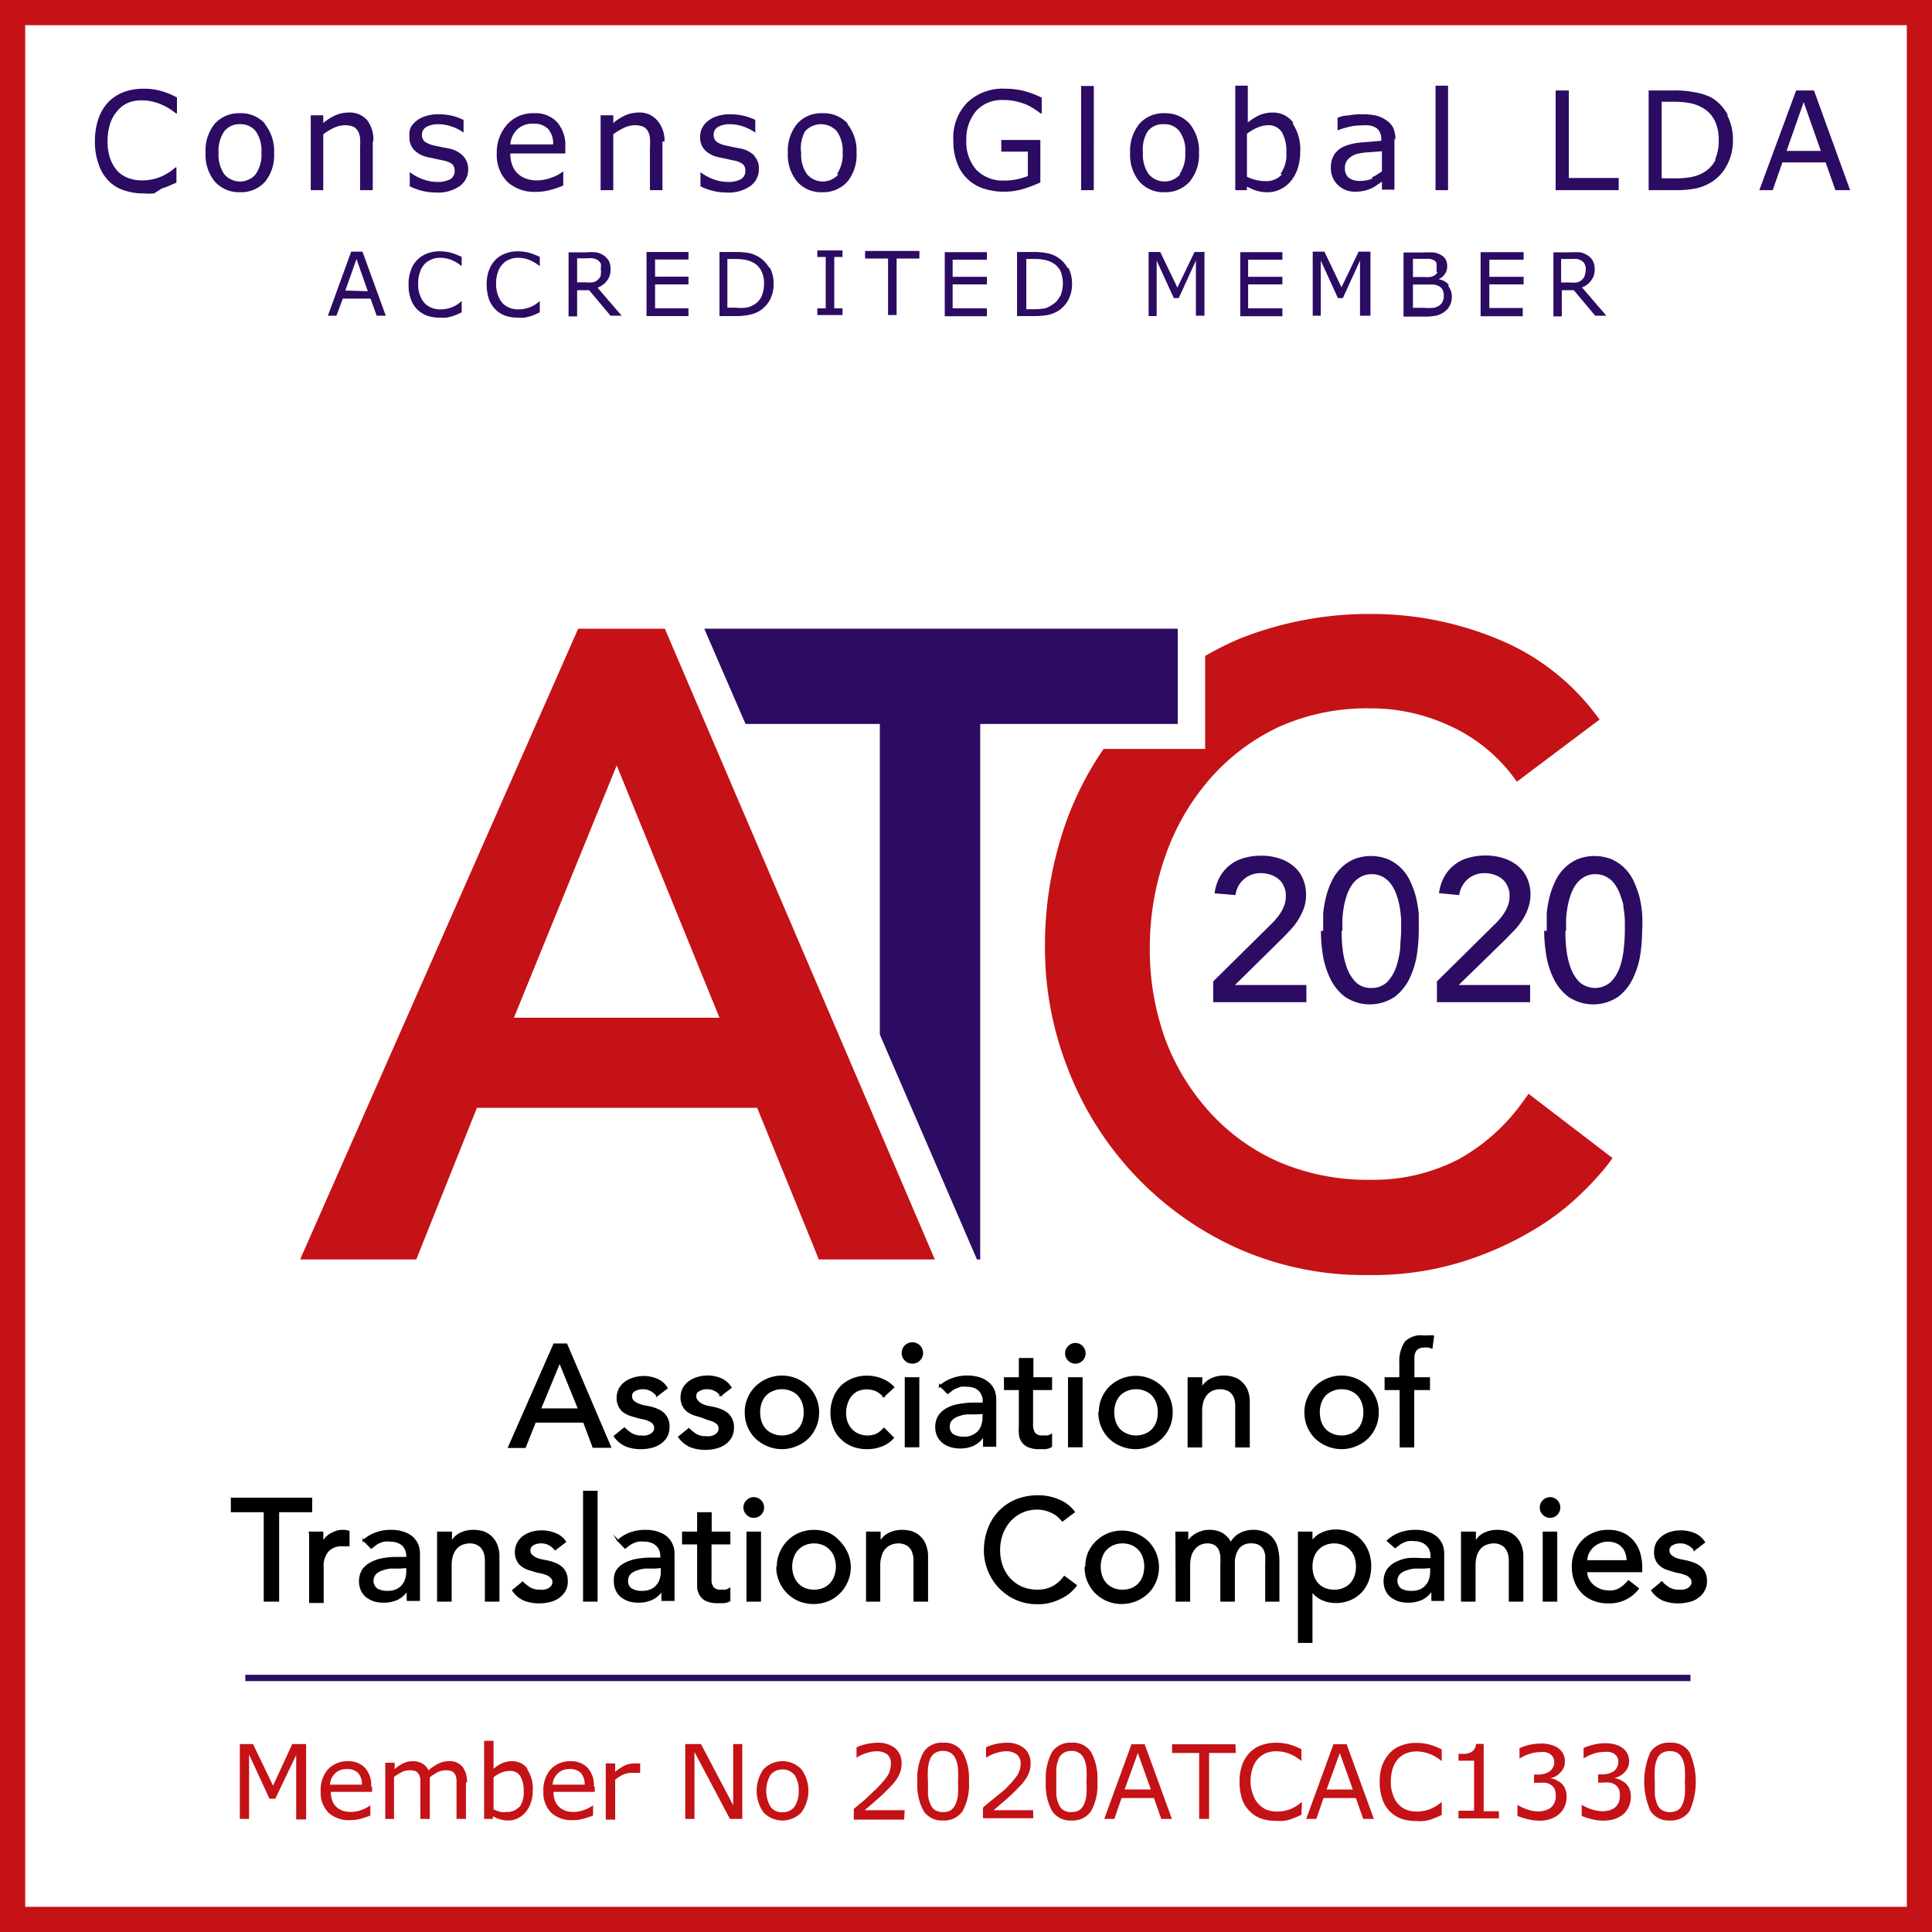 <svg xmlns="http://www.w3.org/2000/svg" viewBox="0 0 112.78 112.78"><rect x="0" y="0" width="112.78" height="112.78" fill="#808080" stroke="none"/><defs><style>.cls-1{fill:#fff;}.cls-2{fill:#c41216;}.cls-3,.cls-4{fill:none;stroke-miterlimit:10;}.cls-3{stroke:#000;stroke-width:0.09px;}.cls-4{stroke:#2c0b62;stroke-width:0.37px;}.cls-5{fill:#2c0b62;}.cls-6{fill:#2c0b63;}</style></defs><g id="Camada_2" data-name="Camada 2"><g id="Camada_1-2" data-name="Camada 1"><rect class="cls-1" x="0.73" y="0.73" width="111.31" height="111.31"/><path class="cls-2" d="M0,112.78H112.78V0H0ZM1.47,1.47H111.31V111.31H1.47Z"/><path class="cls-2" d="M17.87,101.81h-.81l-1.12,2.43-1.17-2.43H14v4.37h.54v-3.76L15.73,105h.34l1.22-2.55v3.76h.58v-4.37Zm3.8,2.49a1.55,1.55,0,0,0-.36-1.1,1.32,1.32,0,0,0-1-.39,1.54,1.54,0,0,0-1.16.47,1.82,1.82,0,0,0-.43,1.28,1.66,1.66,0,0,0,.45,1.25,1.74,1.74,0,0,0,1.27.44,2,2,0,0,0,.61-.08,4.76,4.76,0,0,0,.57-.19v-.6h0a1.67,1.67,0,0,1-.48.26,1.77,1.77,0,0,1-.67.13,1.35,1.35,0,0,1-.46-.07,1.07,1.07,0,0,1-.36-.21,1,1,0,0,1-.25-.37,1.38,1.38,0,0,1-.09-.52h2.41v-.3Zm-2.41-.12a1,1,0,0,1,.29-.65.94.94,0,0,1,.71-.26.86.86,0,0,1,.65.23,1,1,0,0,1,.22.68Zm8-.13a1.39,1.39,0,0,0-.26-.91.93.93,0,0,0-.79-.33,1.31,1.31,0,0,0-.59.13,2.86,2.86,0,0,0-.61.4.87.87,0,0,0-.35-.39,1.08,1.08,0,0,0-.56-.14,1.26,1.26,0,0,0-.55.12,2.16,2.16,0,0,0-.51.34v-.37h-.55v3.28H23v-2.45a2.76,2.76,0,0,1,.45-.28.93.93,0,0,1,.45-.11.92.92,0,0,1,.37.06.5.5,0,0,1,.19.19.82.82,0,0,1,.08.31c0,.13,0,.27,0,.41v1.87h.55v-2.1a1.09,1.09,0,0,0,0-.18c0-.06,0-.11,0-.15a3,3,0,0,1,.46-.3,1.14,1.14,0,0,1,.46-.11.92.92,0,0,1,.37.06.44.44,0,0,1,.19.19.83.83,0,0,1,.08.32c0,.13,0,.26,0,.4v1.87h.55v-2.13Zm3.54-.79a1.08,1.08,0,0,0-.92-.45,1.37,1.37,0,0,0-.58.12,2.3,2.3,0,0,0-.49.32v-1.63h-.55v4.56h.51l0-.16a1.65,1.65,0,0,0,.41.18,1.73,1.73,0,0,0,.48.07,1.26,1.26,0,0,0,.55-.12,1.37,1.37,0,0,0,.46-.35,1.61,1.61,0,0,0,.31-.55,2.13,2.13,0,0,0,.12-.74,2,2,0,0,0-.34-1.25Zm-.49,2.21a.89.89,0,0,1-.72.3,1.48,1.48,0,0,1-.38,0,2.58,2.58,0,0,1-.4-.15v-1.87a2.07,2.07,0,0,1,.45-.27,1.26,1.26,0,0,1,.49-.1.67.67,0,0,1,.62.3,1.65,1.65,0,0,1,.2.89,1.43,1.43,0,0,1-.26.94Zm4.36-1.17a1.55,1.55,0,0,0-.36-1.1,1.32,1.32,0,0,0-1-.39,1.54,1.54,0,0,0-1.16.47,1.82,1.82,0,0,0-.43,1.28,1.66,1.66,0,0,0,.45,1.25,1.75,1.75,0,0,0,1.28.44,2,2,0,0,0,.6-.08,4.76,4.76,0,0,0,.57-.19v-.6h0a1.67,1.67,0,0,1-.48.26,1.77,1.77,0,0,1-.67.13,1.35,1.35,0,0,1-.46-.07,1.07,1.07,0,0,1-.36-.21,1,1,0,0,1-.25-.37,1.38,1.38,0,0,1-.09-.52h2.41v-.3Zm-2.41-.12a1,1,0,0,1,.29-.65.94.94,0,0,1,.71-.26.86.86,0,0,1,.65.23,1,1,0,0,1,.22.68Zm5.22-1.24-.2,0H37a1.26,1.26,0,0,0-.51.11,2.83,2.83,0,0,0-.58.38v-.49h-.55v3.28h.55v-2.33a2.45,2.45,0,0,1,.45-.29,1.25,1.25,0,0,1,.5-.11h.27l.24,0h0v-.56Zm5.87-1.13h-.55v3.57l-1.88-3.57H40v4.37h.54v-3.91l2.07,3.91h.72v-4.37Zm3.43,1.47a1.53,1.53,0,0,0-2.21,0,2.18,2.18,0,0,0,0,2.52,1.53,1.53,0,0,0,2.21,0,2.14,2.14,0,0,0,0-2.52Zm-.41,2.2a.84.84,0,0,1-.69.31.82.82,0,0,1-.7-.32,1.87,1.87,0,0,1,0-1.87.93.93,0,0,1,1.39,0,1.51,1.51,0,0,1,.25.94,1.53,1.53,0,0,1-.25.94Z"/><path class="cls-2" d="M52.81,105.67H50.47c.2-.16.4-.34.62-.53s.44-.39.65-.6l.37-.38a4.22,4.22,0,0,0,.27-.36,2.17,2.17,0,0,0,.19-.41,1.76,1.76,0,0,0,.06-.46,1.11,1.11,0,0,0-.38-.88,1.55,1.55,0,0,0-1-.32,3.14,3.14,0,0,0-.67.08A2.65,2.65,0,0,0,50,102v.61h0a2,2,0,0,1,.6-.28,1.81,1.81,0,0,1,.58-.1,1,1,0,0,1,.62.19A.67.67,0,0,1,52,103a1.27,1.27,0,0,1-.21.69,5.48,5.48,0,0,1-.77.86l-.56.53c-.21.17-.42.34-.62.52v.62h2.94Zm3.39-3.38a1.24,1.24,0,0,0-1.14-.56,1.27,1.27,0,0,0-1.15.55,3.24,3.24,0,0,0-.36,1.72,3.2,3.2,0,0,0,.36,1.71,1.27,1.27,0,0,0,1.15.56,1.29,1.29,0,0,0,1.14-.56,3.17,3.17,0,0,0,.36-1.72,3.21,3.21,0,0,0-.36-1.7Zm-.69,3.38a.88.88,0,0,1-.45.11.85.85,0,0,1-.48-.12.74.74,0,0,1-.27-.35,1.85,1.85,0,0,1-.14-.55c0-.2,0-.45,0-.76a5.92,5.92,0,0,1,0-.76,1.92,1.92,0,0,1,.13-.57.8.8,0,0,1,.28-.34.86.86,0,0,1,.47-.12.79.79,0,0,1,.45.12.74.74,0,0,1,.28.34,1.64,1.64,0,0,1,.14.55,5.88,5.88,0,0,1,0,.77,5.94,5.94,0,0,1,0,.78,1.77,1.77,0,0,1-.14.55.76.76,0,0,1-.28.35Zm4.8,0H58l.62-.53c.22-.19.44-.39.65-.6l.37-.38a4.22,4.22,0,0,0,.27-.36,2.17,2.17,0,0,0,.19-.41,1.76,1.76,0,0,0,.06-.46,1.11,1.11,0,0,0-.38-.88,1.55,1.55,0,0,0-1-.32,3.14,3.14,0,0,0-.67.08,2.65,2.65,0,0,0-.55.19v.61h0a2,2,0,0,1,.6-.28,1.77,1.77,0,0,1,.58-.1,1,1,0,0,1,.62.19.67.67,0,0,1,.22.54,1.27,1.27,0,0,1-.21.69,5.48,5.48,0,0,1-.77.86L58,105c-.21.17-.42.34-.62.52v.62h2.94Zm3.39-3.38a1.24,1.24,0,0,0-1.14-.56,1.27,1.27,0,0,0-1.15.55,3.24,3.24,0,0,0-.36,1.72,3.2,3.2,0,0,0,.36,1.71,1.27,1.27,0,0,0,1.15.56,1.29,1.29,0,0,0,1.14-.56,3.17,3.17,0,0,0,.36-1.72,3.21,3.21,0,0,0-.36-1.7ZM63,105.67a.88.88,0,0,1-.45.11.85.85,0,0,1-.48-.12.74.74,0,0,1-.27-.35,1.85,1.85,0,0,1-.14-.55c0-.2,0-.45,0-.76s0-.53,0-.76a2.26,2.26,0,0,1,.14-.57.74.74,0,0,1,.28-.34.86.86,0,0,1,.47-.12.79.79,0,0,1,.45.12.74.74,0,0,1,.28.34,1.64,1.64,0,0,1,.14.55,5.88,5.88,0,0,1,0,.77,5.94,5.94,0,0,1,0,.78,1.77,1.77,0,0,1-.14.55.76.76,0,0,1-.28.35Zm3.82-3.85h-.77l-1.59,4.36h.59l.42-1.22h1.89l.43,1.22h.62Zm-1.17,2.64.77-2.13.76,2.13Zm6.47-2.64h-3.7v.51H70v3.85h.58v-3.85h1.56ZM76,105.18h0a2.36,2.36,0,0,1-.68.43,2.3,2.3,0,0,1-.79.14,1.8,1.8,0,0,1-.57-.1,1.22,1.22,0,0,1-.48-.33,1.32,1.32,0,0,1-.32-.53A2.06,2.06,0,0,1,73,104a2.28,2.28,0,0,1,.12-.78,1.47,1.47,0,0,1,.31-.55,1.34,1.34,0,0,1,.47-.33,1.64,1.64,0,0,1,.6-.11,2.14,2.14,0,0,1,.76.14,2.59,2.59,0,0,1,.71.43h0v-.69a3.86,3.86,0,0,0-.78-.3,3.27,3.27,0,0,0-.7-.08,2.41,2.41,0,0,0-.87.15,1.75,1.75,0,0,0-.67.43,2,2,0,0,0-.44.72,2.85,2.85,0,0,0-.15,1,3,3,0,0,0,.15,1,1.77,1.77,0,0,0,.45.71,1.73,1.73,0,0,0,.67.42,2.59,2.59,0,0,0,.86.13,2.13,2.13,0,0,0,.46,0,2.23,2.23,0,0,0,.39-.09l.34-.13.29-.13Zm2.61-3.36h-.77l-1.59,4.36h.59l.42-1.22h1.89l.43,1.22h.62Zm-1.17,2.64.77-2.13.76,2.13Z"/><path class="cls-2" d="M84.16,105.18h0a2.28,2.28,0,0,1-.69.43,2.21,2.21,0,0,1-.78.14,1.81,1.81,0,0,1-.58-.1,1.29,1.29,0,0,1-.48-.33,1.43,1.43,0,0,1-.31-.53,2.06,2.06,0,0,1-.13-.78,2.57,2.57,0,0,1,.11-.78,1.61,1.61,0,0,1,.31-.55,1.29,1.29,0,0,1,.48-.33,1.59,1.59,0,0,1,.59-.11,2.14,2.14,0,0,1,.76.14,2.49,2.49,0,0,1,.72.43h0v-.69a4.37,4.37,0,0,0-.78-.3,3.34,3.34,0,0,0-.7-.08,2.41,2.41,0,0,0-.87.15,1.62,1.62,0,0,0-.67.43,2.2,2.2,0,0,0-.45.72,2.85,2.85,0,0,0-.15,1,2.93,2.93,0,0,0,.16,1,1.87,1.87,0,0,0,.44.71,1.89,1.89,0,0,0,.67.42,2.65,2.65,0,0,0,.87.13,2.19,2.19,0,0,0,.46,0,2.23,2.23,0,0,0,.39-.09l.34-.13.29-.13Z"/><path class="cls-2" d="M87.5,105.73h-.89V101.8h-.45a.63.63,0,0,1-.09.3.55.55,0,0,1-.21.19,1,1,0,0,1-.32.09l-.4,0v.4h.91v2.92h-.91v.45H87.5Z"/><path class="cls-2" d="M90.81,103.89a1.21,1.21,0,0,0-.32-.09v0a1,1,0,0,0,.6-.34.85.85,0,0,0,.26-.63.91.91,0,0,0-.11-.47,1.1,1.1,0,0,0-.31-.34,1.46,1.46,0,0,0-.45-.18,1.92,1.92,0,0,0-.56-.06,3.22,3.22,0,0,0-.67.08,3.41,3.41,0,0,0-.55.19v.61h0a2.46,2.46,0,0,1,.59-.28,2.09,2.09,0,0,1,.59-.1,1.69,1.69,0,0,1,.33,0,.82.82,0,0,1,.26.1.72.72,0,0,1,.19.2.65.65,0,0,1-.2.82,1.17,1.17,0,0,1-.71.19h-.2v.48h.26a2.71,2.71,0,0,1,.41,0,.82.82,0,0,1,.32.12.7.7,0,0,1,.21.24,1.09,1.09,0,0,1,.07.39,1,1,0,0,1-.07.39.8.8,0,0,1-.2.29.85.85,0,0,1-.34.18,1.43,1.43,0,0,1-.39.06,1.93,1.93,0,0,1-.65-.11,2.46,2.46,0,0,1-.59-.27h0V106a3.28,3.28,0,0,0,.58.19,2.82,2.82,0,0,0,.71.09,1.93,1.93,0,0,0,.65-.1,1.44,1.44,0,0,0,.52-.31,1.19,1.19,0,0,0,.3-.43,1.24,1.24,0,0,0,.11-.54,1.1,1.1,0,0,0-.09-.49.88.88,0,0,0-.23-.32,1.35,1.35,0,0,0-.31-.19Z"/><path class="cls-2" d="M94.56,103.89a1.89,1.89,0,0,0-.32-.1v0a1.14,1.14,0,0,0,.6-.34.9.9,0,0,0,.26-.64,1,1,0,0,0-.11-.46.94.94,0,0,0-.32-.34,1.34,1.34,0,0,0-.44-.19,2.34,2.34,0,0,0-.56-.06,2.63,2.63,0,0,0-.67.09,3,3,0,0,0-.56.19v.61h0a2.66,2.66,0,0,1,.59-.28,1.89,1.89,0,0,1,.6-.1,1.58,1.58,0,0,1,.32,0,.79.79,0,0,1,.27.1.72.72,0,0,1,.19.2.69.69,0,0,1-.2.82,1.24,1.24,0,0,1-.71.19h-.21v.48h.27a1.7,1.7,0,0,1,.4,0,.76.76,0,0,1,.32.12.61.61,0,0,1,.21.24.88.88,0,0,1,.07.39,1.07,1.07,0,0,1-.06.39.94.94,0,0,1-.2.29.85.85,0,0,1-.34.18,1.43,1.43,0,0,1-.39.06,2.16,2.16,0,0,1-.65-.11,2.29,2.29,0,0,1-.59-.27h0V106a3.44,3.44,0,0,0,.57.19,3,3,0,0,0,.72.09,2.27,2.27,0,0,0,.65-.1,1.58,1.58,0,0,0,.52-.3,1.32,1.32,0,0,0,.3-.44,1.38,1.38,0,0,0,.11-.55,1.16,1.16,0,0,0-.09-.49.93.93,0,0,0-.23-.31,1.08,1.08,0,0,0-.31-.19Zm4.07-1.6a1.24,1.24,0,0,0-1.14-.56,1.28,1.28,0,0,0-1.15.55,4.27,4.27,0,0,0,0,3.43,1.27,1.27,0,0,0,1.15.56,1.3,1.3,0,0,0,1.14-.55,4.26,4.26,0,0,0,0-3.43Zm-.69,3.38a1,1,0,0,1-.92,0,.77.77,0,0,1-.28-.35,2.11,2.11,0,0,1-.14-.55c0-.2,0-.46,0-.76a6.18,6.18,0,0,1,0-.77,1.85,1.85,0,0,1,.13-.56.78.78,0,0,1,.29-.35.89.89,0,0,1,.46-.11.88.88,0,0,1,.45.11.79.79,0,0,1,.28.34,1.77,1.77,0,0,1,.14.56,5.88,5.88,0,0,1,0,.77,5.94,5.94,0,0,1,0,.78,1.7,1.7,0,0,1-.14.55.71.71,0,0,1-.28.35Z"/><path d="M33.79,82.26l-1.12-2.75h0l-1.14,2.75Zm-1.45-3.79h.73l2.56,6h-1L34.08,83H31.24l-.59,1.48H29.7Z"/><path class="cls-3" d="M33.79,82.26l-1.12-2.75h0l-1.14,2.75Zm-1.45-3.79h.73l2.56,6h-1L34.08,83H31.24l-.59,1.48H29.7l2.64-6Z"/><path d="M38.34,81.45a1.12,1.12,0,0,0-.33-.28,1,1,0,0,0-.49-.12.91.91,0,0,0-.47.12.35.35,0,0,0-.2.33.38.38,0,0,0,.12.29.73.73,0,0,0,.27.17,1.6,1.6,0,0,0,.33.11l.31.06a2.44,2.44,0,0,1,.46.14,1.25,1.25,0,0,1,.37.22,1,1,0,0,1,.24.33,1.09,1.09,0,0,1,.09.47,1.16,1.16,0,0,1-.14.58,1.26,1.26,0,0,1-.37.39,1.6,1.6,0,0,1-.52.22,2.38,2.38,0,0,1-.59.07,2.33,2.33,0,0,1-.87-.15,1.61,1.61,0,0,1-.68-.56l.58-.47a2.69,2.69,0,0,0,.41.33,1.08,1.08,0,0,0,.56.14,1.43,1.43,0,0,0,.29,0,.88.88,0,0,0,.26-.09.6.6,0,0,0,.19-.16.37.37,0,0,0,.07-.23.4.4,0,0,0-.1-.28.78.78,0,0,0-.26-.17,1.6,1.6,0,0,0-.31-.1l-.29-.06-.47-.14a1.79,1.79,0,0,1-.39-.2.9.9,0,0,1-.26-.32,1,1,0,0,1-.11-.48,1.21,1.21,0,0,1,.13-.55,1.27,1.27,0,0,1,.35-.38,1.58,1.58,0,0,1,.49-.23,2,2,0,0,1,1.33.07,1.22,1.22,0,0,1,.59.51Z"/><path class="cls-3" d="M38.34,81.45a1.12,1.12,0,0,0-.33-.28,1,1,0,0,0-.49-.12.91.91,0,0,0-.47.12.35.35,0,0,0-.2.33.38.38,0,0,0,.12.29.73.73,0,0,0,.27.17,1.6,1.6,0,0,0,.33.11l.31.06a2.44,2.44,0,0,1,.46.14,1.25,1.25,0,0,1,.37.22,1,1,0,0,1,.24.33,1.09,1.09,0,0,1,.09.47,1.16,1.16,0,0,1-.14.58,1.26,1.26,0,0,1-.37.39,1.6,1.6,0,0,1-.52.22,2.38,2.38,0,0,1-.59.07,2.33,2.33,0,0,1-.87-.15,1.61,1.61,0,0,1-.68-.56l.58-.47a2.69,2.69,0,0,0,.41.33,1.08,1.08,0,0,0,.56.14,1.43,1.43,0,0,0,.29,0,.88.88,0,0,0,.26-.09.6.6,0,0,0,.19-.16.37.37,0,0,0,.07-.23.4.4,0,0,0-.1-.28.78.78,0,0,0-.26-.17,1.6,1.6,0,0,0-.31-.1l-.29-.06-.47-.14a1.79,1.79,0,0,1-.39-.2.9.9,0,0,1-.26-.32,1,1,0,0,1-.11-.48,1.21,1.21,0,0,1,.13-.55,1.27,1.27,0,0,1,.35-.38,1.58,1.58,0,0,1,.49-.23,2,2,0,0,1,1.33.07,1.22,1.22,0,0,1,.59.51l-.59.45Z"/><path d="M42.09,81.45a1.12,1.12,0,0,0-.33-.28,1,1,0,0,0-.49-.12.91.91,0,0,0-.47.12.35.35,0,0,0-.2.33.38.38,0,0,0,.12.29A.73.73,0,0,0,41,82a1.6,1.6,0,0,0,.33.11l.31.06a2.44,2.44,0,0,1,.46.14,1.25,1.25,0,0,1,.37.22,1,1,0,0,1,.24.33,1.09,1.09,0,0,1,.09.47,1.16,1.16,0,0,1-.14.58,1.26,1.26,0,0,1-.37.39,1.6,1.6,0,0,1-.52.22,2.38,2.38,0,0,1-.59.07,2.33,2.33,0,0,1-.87-.15,1.61,1.61,0,0,1-.68-.56l.58-.47a2.69,2.69,0,0,0,.41.33,1.08,1.08,0,0,0,.56.14,1.43,1.43,0,0,0,.29,0,.88.88,0,0,0,.26-.09.6.6,0,0,0,.19-.16.37.37,0,0,0,.07-.23.4.4,0,0,0-.1-.28.78.78,0,0,0-.26-.17,1.6,1.6,0,0,0-.31-.1L41,82.72l-.47-.14a1.79,1.79,0,0,1-.39-.2.9.9,0,0,1-.26-.32,1,1,0,0,1-.11-.48,1.21,1.21,0,0,1,.13-.55,1.27,1.27,0,0,1,.35-.38,1.58,1.58,0,0,1,.49-.23,2,2,0,0,1,1.33.07,1.22,1.22,0,0,1,.59.51Z"/><path class="cls-3" d="M42.09,81.45a1.12,1.12,0,0,0-.33-.28,1,1,0,0,0-.49-.12.91.91,0,0,0-.47.12.35.35,0,0,0-.2.33.38.38,0,0,0,.12.29A.73.73,0,0,0,41,82a1.6,1.6,0,0,0,.33.11l.31.06a2.44,2.44,0,0,1,.46.14,1.25,1.25,0,0,1,.37.22,1,1,0,0,1,.24.33,1.09,1.09,0,0,1,.09.47,1.16,1.16,0,0,1-.14.58,1.26,1.26,0,0,1-.37.39,1.6,1.6,0,0,1-.52.22,2.38,2.38,0,0,1-.59.07,2.33,2.33,0,0,1-.87-.15,1.61,1.61,0,0,1-.68-.56l.58-.47a2.69,2.69,0,0,0,.41.33,1.08,1.08,0,0,0,.56.14,1.43,1.43,0,0,0,.29,0,.88.88,0,0,0,.26-.09.6.6,0,0,0,.19-.16.37.37,0,0,0,.07-.23.4.4,0,0,0-.1-.28.78.78,0,0,0-.26-.17,1.6,1.6,0,0,0-.31-.1L41,82.72l-.47-.14a1.79,1.79,0,0,1-.39-.2.9.9,0,0,1-.26-.32,1,1,0,0,1-.11-.48,1.21,1.21,0,0,1,.13-.55,1.27,1.27,0,0,1,.35-.38,1.58,1.58,0,0,1,.49-.23,2,2,0,0,1,1.33.07,1.22,1.22,0,0,1,.59.51l-.59.45Z"/><path d="M44.33,82.45a1.69,1.69,0,0,0,.09.56,1.28,1.28,0,0,0,.26.44,1.24,1.24,0,0,0,.42.28,1.35,1.35,0,0,0,.55.11,1.42,1.42,0,0,0,.55-.11,1.2,1.2,0,0,0,.41-.28,1.28,1.28,0,0,0,.26-.44,1.69,1.69,0,0,0,.09-.56,1.75,1.75,0,0,0-.09-.57,1.39,1.39,0,0,0-.26-.44,1.2,1.2,0,0,0-.41-.28,1.42,1.42,0,0,0-.55-.11,1.35,1.35,0,0,0-.55.11,1.24,1.24,0,0,0-.42.28,1.39,1.39,0,0,0-.26.44,1.75,1.75,0,0,0-.09.57m-.81,0a2,2,0,0,1,.16-.82,2.08,2.08,0,0,1,.45-.67,2.24,2.24,0,0,1,.68-.45,2.17,2.17,0,0,1,2.35.45,2.08,2.08,0,0,1,.45.67,2,2,0,0,1,.16.82,2.07,2.07,0,0,1-.61,1.49,2.1,2.1,0,0,1-.68.44,2.14,2.14,0,0,1-1.67,0,2.21,2.21,0,0,1-.68-.44,2.07,2.07,0,0,1-.61-1.49"/><path class="cls-3" d="M44.33,82.45a1.69,1.69,0,0,0,.09.56,1.28,1.28,0,0,0,.26.44,1.24,1.24,0,0,0,.42.28,1.35,1.35,0,0,0,.55.11,1.42,1.42,0,0,0,.55-.11,1.2,1.2,0,0,0,.41-.28,1.28,1.28,0,0,0,.26-.44,1.69,1.69,0,0,0,.09-.56,1.75,1.75,0,0,0-.09-.57,1.39,1.39,0,0,0-.26-.44,1.2,1.2,0,0,0-.41-.28,1.42,1.42,0,0,0-.55-.11,1.35,1.35,0,0,0-.55.11,1.24,1.24,0,0,0-.42.28,1.39,1.39,0,0,0-.26.44,1.75,1.75,0,0,0-.09.57Zm-.81,0a2,2,0,0,1,.16-.82,2.08,2.08,0,0,1,.45-.67,2.24,2.24,0,0,1,.68-.45,2.17,2.17,0,0,1,2.35.45,2.08,2.08,0,0,1,.45.67,2,2,0,0,1,.16.82,2.07,2.07,0,0,1-.61,1.49,2.1,2.1,0,0,1-.68.44,2.14,2.14,0,0,1-1.67,0,2.21,2.21,0,0,1-.68-.44,2.07,2.07,0,0,1-.61-1.49Z"/><path d="M51.59,81.51a1.68,1.68,0,0,0-.44-.34,1.43,1.43,0,0,0-1.1,0,1.2,1.2,0,0,0-.39.32,1.37,1.37,0,0,0-.23.45,1.73,1.73,0,0,0,0,1.07,1.34,1.34,0,0,0,.26.43,1.09,1.09,0,0,0,.41.29,1.25,1.25,0,0,0,.53.11,1.35,1.35,0,0,0,.55-.11,1.46,1.46,0,0,0,.42-.34l.54.54a1.67,1.67,0,0,1-.69.47,2.31,2.31,0,0,1-.83.15,2.34,2.34,0,0,1-.85-.15,2,2,0,0,1-.66-.43,1.76,1.76,0,0,1-.43-.66,2.34,2.34,0,0,1,0-1.7,2,2,0,0,1,.42-.67,2.09,2.09,0,0,1,.66-.43,2.16,2.16,0,0,1,.86-.16,2.2,2.2,0,0,1,.84.16,1.84,1.84,0,0,1,.7.47Z"/><path class="cls-3" d="M51.59,81.51a1.68,1.68,0,0,0-.44-.34,1.43,1.43,0,0,0-1.1,0,1.2,1.2,0,0,0-.39.32,1.37,1.37,0,0,0-.23.45,1.73,1.73,0,0,0,0,1.07,1.34,1.34,0,0,0,.26.43,1.09,1.09,0,0,0,.41.29,1.25,1.25,0,0,0,.53.11,1.35,1.35,0,0,0,.55-.11,1.46,1.46,0,0,0,.42-.34l.54.54a1.67,1.67,0,0,1-.69.47,2.31,2.31,0,0,1-.83.15,2.34,2.34,0,0,1-.85-.15,2,2,0,0,1-.66-.43,1.76,1.76,0,0,1-.43-.66,2.34,2.34,0,0,1,0-1.7,2,2,0,0,1,.42-.67,2.09,2.09,0,0,1,.66-.43,2.16,2.16,0,0,1,.86-.16,2.2,2.2,0,0,1,.84.16,1.84,1.84,0,0,1,.7.47l-.58.53Z"/><path d="M52.86,80.44h.76v4h-.76ZM52.68,79a.58.58,0,1,1,.17.39.54.54,0,0,1-.17-.39"/><path class="cls-3" d="M52.86,80.44h.76v4h-.76ZM52.68,79a.58.58,0,1,1,.17.39.54.54,0,0,1-.17-.39Z"/><path d="M57,82.52l-.56,0a2,2,0,0,0-.51.12.9.9,0,0,0-.38.23.53.53,0,0,0-.15.39.56.56,0,0,0,.23.5,1.18,1.18,0,0,0,.63.15,1.13,1.13,0,0,0,.54-.11,1.06,1.06,0,0,0,.35-.27,1,1,0,0,0,.19-.38,1.39,1.39,0,0,0,.06-.4v-.26Zm-2.15-1.59a2.25,2.25,0,0,1,.75-.44,2.48,2.48,0,0,1,.84-.15,2.44,2.44,0,0,1,.76.11,1.55,1.55,0,0,1,.52.3,1.25,1.25,0,0,1,.3.42,1.44,1.44,0,0,1,.09.51v2c0,.14,0,.27,0,.39l0,.34h-.68c0-.21,0-.41,0-.61h0a1.49,1.49,0,0,1-.6.55,1.84,1.84,0,0,1-.8.16,1.91,1.91,0,0,1-.54-.08,1.24,1.24,0,0,1-.44-.23,1.09,1.09,0,0,1-.3-.37,1.21,1.21,0,0,1-.11-.52,1.18,1.18,0,0,1,.17-.65,1.33,1.33,0,0,1,.48-.43A2.06,2.06,0,0,1,56,82a4.65,4.65,0,0,1,.86-.08h.55v-.17a.8.8,0,0,0-.06-.3.77.77,0,0,0-.17-.27.79.79,0,0,0-.3-.2,1.09,1.09,0,0,0-.42-.07,1.56,1.56,0,0,0-.39,0l-.29.11a1,1,0,0,0-.25.15l-.21.16Z"/><path class="cls-3" d="M57,82.52l-.56,0a2,2,0,0,0-.51.12.9.9,0,0,0-.38.23.53.53,0,0,0-.15.39.56.56,0,0,0,.23.5,1.18,1.18,0,0,0,.63.15,1.13,1.13,0,0,0,.54-.11,1.06,1.06,0,0,0,.35-.27,1,1,0,0,0,.19-.38,1.39,1.39,0,0,0,.06-.4v-.26Zm-2.15-1.59a2.25,2.25,0,0,1,.75-.44,2.48,2.48,0,0,1,.84-.15,2.44,2.44,0,0,1,.76.11,1.55,1.55,0,0,1,.52.3,1.25,1.25,0,0,1,.3.42,1.44,1.44,0,0,1,.09.51v2c0,.14,0,.27,0,.39l0,.34h-.68c0-.21,0-.41,0-.61h0a1.49,1.49,0,0,1-.6.55,1.84,1.84,0,0,1-.8.16,1.91,1.91,0,0,1-.54-.08,1.24,1.24,0,0,1-.44-.23,1.09,1.09,0,0,1-.3-.37,1.21,1.21,0,0,1-.11-.52,1.18,1.18,0,0,1,.17-.65,1.33,1.33,0,0,1,.48-.43A2.06,2.06,0,0,1,56,82a4.65,4.65,0,0,1,.86-.08h.55v-.17a.8.8,0,0,0-.06-.3.77.77,0,0,0-.17-.27.79.79,0,0,0-.3-.2,1.09,1.09,0,0,0-.42-.07,1.56,1.56,0,0,0-.39,0l-.29.11a1,1,0,0,0-.25.15l-.21.16-.46-.48Z"/><path d="M61.35,81.1H60.26v1.82c0,.11,0,.22,0,.33a.94.94,0,0,0,.07.3.43.43,0,0,0,.17.21.57.57,0,0,0,.33.08l.28,0a.62.62,0,0,0,.26-.09v.69a1,1,0,0,1-.35.11l-.33,0a1.53,1.53,0,0,1-.68-.12.86.86,0,0,1-.49-.76,3.87,3.87,0,0,1,0-.48V81.1h-.87v-.66h.87V79.32h.76v1.12h1.09Z"/><path class="cls-3" d="M61.35,81.1H60.26v1.82c0,.11,0,.22,0,.33a.94.94,0,0,0,.07.3.43.43,0,0,0,.17.21.57.57,0,0,0,.33.08l.28,0a.62.62,0,0,0,.26-.09v.69a1,1,0,0,1-.35.11l-.33,0a1.53,1.53,0,0,1-.68-.12.86.86,0,0,1-.49-.76,3.87,3.87,0,0,1,0-.48V81.1h-.87v-.66h.87V79.32h.76v1.12h1.09v.66Z"/><path d="M62.39,80.44h.76v4h-.76ZM62.22,79a.53.53,0,0,1,.16-.39.54.54,0,0,1,.39-.17.54.54,0,0,1,.4.17.56.56,0,0,1,0,.78.54.54,0,0,1-.4.17.54.54,0,0,1-.39-.17.53.53,0,0,1-.16-.39"/><path class="cls-3" d="M62.39,80.44h.76v4h-.76ZM62.22,79a.53.53,0,0,1,.16-.39.54.54,0,0,1,.39-.17.54.54,0,0,1,.4.17.56.56,0,0,1,0,.78.54.54,0,0,1-.4.17.54.54,0,0,1-.39-.17.53.53,0,0,1-.16-.39Z"/><path d="M65,82.45a1.69,1.69,0,0,0,.09.56,1.28,1.28,0,0,0,.26.44,1.24,1.24,0,0,0,.42.28,1.33,1.33,0,0,0,.54.11,1.35,1.35,0,0,0,.55-.11,1.15,1.15,0,0,0,.42-.28,1.28,1.28,0,0,0,.26-.44,1.69,1.69,0,0,0,.09-.56,1.75,1.75,0,0,0-.09-.57,1.39,1.39,0,0,0-.26-.44,1.15,1.15,0,0,0-.42-.28,1.35,1.35,0,0,0-.55-.11,1.33,1.33,0,0,0-.54.11,1.24,1.24,0,0,0-.42.28,1.39,1.39,0,0,0-.26.44,1.75,1.75,0,0,0-.09.57m-.81,0a2,2,0,0,1,.16-.82,2.08,2.08,0,0,1,.45-.67,2.17,2.17,0,0,1,3,0,2.08,2.08,0,0,1,.45.67,2,2,0,0,1,.16.82,2.07,2.07,0,0,1-.61,1.49,2.1,2.1,0,0,1-.68.44,2.14,2.14,0,0,1-1.67,0,2,2,0,0,1-1.13-1.11,2.07,2.07,0,0,1-.16-.82"/><path class="cls-3" d="M65,82.45a1.69,1.69,0,0,0,.09.56,1.28,1.28,0,0,0,.26.44,1.24,1.24,0,0,0,.42.28,1.33,1.33,0,0,0,.54.11,1.35,1.35,0,0,0,.55-.11,1.15,1.15,0,0,0,.42-.28,1.28,1.28,0,0,0,.26-.44,1.69,1.69,0,0,0,.09-.56,1.75,1.75,0,0,0-.09-.57,1.39,1.39,0,0,0-.26-.44,1.15,1.15,0,0,0-.42-.28,1.35,1.35,0,0,0-.55-.11,1.33,1.33,0,0,0-.54.11,1.24,1.24,0,0,0-.42.28,1.39,1.39,0,0,0-.26.44,1.75,1.75,0,0,0-.09.57Zm-.81,0a2,2,0,0,1,.16-.82,2.08,2.08,0,0,1,.45-.67,2.17,2.17,0,0,1,3,0,2.08,2.08,0,0,1,.45.67,2,2,0,0,1,.16.82,2.07,2.07,0,0,1-.61,1.49,2.1,2.1,0,0,1-.68.44,2.14,2.14,0,0,1-1.67,0,2,2,0,0,1-1.13-1.11,2.07,2.07,0,0,1-.16-.82Z"/><path d="M69.38,80.44h.76v.62h0a1.19,1.19,0,0,1,.5-.52,1.69,1.69,0,0,1,.82-.2,1.67,1.67,0,0,1,.55.09,1.18,1.18,0,0,1,.47.28,1.35,1.35,0,0,1,.32.47,1.85,1.85,0,0,1,.11.69v2.58h-.76V82.08a1.33,1.33,0,0,0-.07-.47,1,1,0,0,0-.2-.33.75.75,0,0,0-.3-.17,1,1,0,0,0-.34-.06,1.27,1.27,0,0,0-.44.08.92.92,0,0,0-.35.24,1.22,1.22,0,0,0-.24.42,2.13,2.13,0,0,0-.08.6v2.06h-.76Z"/><path class="cls-3" d="M69.38,80.44h.76v.62h0a1.19,1.19,0,0,1,.5-.52,1.69,1.69,0,0,1,.82-.2,1.67,1.67,0,0,1,.55.09,1.18,1.18,0,0,1,.47.28,1.35,1.35,0,0,1,.32.47,1.85,1.85,0,0,1,.11.69v2.58h-.76V82.08a1.33,1.33,0,0,0-.07-.47,1,1,0,0,0-.2-.33.75.75,0,0,0-.3-.17,1,1,0,0,0-.34-.06,1.27,1.27,0,0,0-.44.08.92.92,0,0,0-.35.24,1.22,1.22,0,0,0-.24.42,2.13,2.13,0,0,0-.08.6v2.06h-.76v-4Z"/><path d="M77,82.45a1.69,1.69,0,0,0,.09.56,1.28,1.28,0,0,0,.26.44,1.24,1.24,0,0,0,.42.28,1.35,1.35,0,0,0,.55.11,1.42,1.42,0,0,0,.55-.11,1.2,1.2,0,0,0,.41-.28,1.28,1.28,0,0,0,.26-.44,1.69,1.69,0,0,0,.09-.56,1.75,1.75,0,0,0-.09-.57,1.39,1.39,0,0,0-.26-.44,1.2,1.2,0,0,0-.41-.28,1.42,1.42,0,0,0-.55-.11,1.35,1.35,0,0,0-.55.11,1.24,1.24,0,0,0-.42.28,1.39,1.39,0,0,0-.26.44,1.75,1.75,0,0,0-.09.57m-.81,0a2,2,0,0,1,.16-.82,2.08,2.08,0,0,1,.45-.67,2.24,2.24,0,0,1,.68-.45,2.17,2.17,0,0,1,2.35.45,2.08,2.08,0,0,1,.45.67,2,2,0,0,1,.16.82,2.07,2.07,0,0,1-.61,1.49,2.1,2.1,0,0,1-.68.44,2.14,2.14,0,0,1-1.67,0,2.21,2.21,0,0,1-.68-.44,2.07,2.07,0,0,1-.61-1.49"/><path class="cls-3" d="M77,82.45a1.69,1.69,0,0,0,.09.56,1.28,1.28,0,0,0,.26.44,1.24,1.24,0,0,0,.42.28,1.35,1.35,0,0,0,.55.11,1.42,1.42,0,0,0,.55-.11,1.2,1.2,0,0,0,.41-.28,1.28,1.28,0,0,0,.26-.44,1.69,1.69,0,0,0,.09-.56,1.75,1.75,0,0,0-.09-.57,1.39,1.39,0,0,0-.26-.44,1.2,1.2,0,0,0-.41-.28,1.42,1.42,0,0,0-.55-.11,1.35,1.35,0,0,0-.55.11,1.24,1.24,0,0,0-.42.28,1.39,1.39,0,0,0-.26.44,1.75,1.75,0,0,0-.09.57Zm-.81,0a2,2,0,0,1,.16-.82,2.08,2.08,0,0,1,.45-.67,2.24,2.24,0,0,1,.68-.45,2.17,2.17,0,0,1,2.35.45,2.08,2.08,0,0,1,.45.67,2,2,0,0,1,.16.82,2.07,2.07,0,0,1-.61,1.49,2.1,2.1,0,0,1-.68.44,2.14,2.14,0,0,1-1.67,0,2.21,2.21,0,0,1-.68-.44,2.07,2.07,0,0,1-.61-1.49Z"/><path d="M81.73,81.1h-.86v-.66h.86v-.89a2,2,0,0,1,.31-1.2A1.28,1.28,0,0,1,83.1,78h.27a1.17,1.17,0,0,1,.3,0l-.09.68a.83.83,0,0,0-.21-.06.78.78,0,0,0-.22,0,.75.75,0,0,0-.33.06.51.51,0,0,0-.2.18.83.83,0,0,0-.1.29c0,.11,0,.23,0,.37v.92h.91v.66h-.92v3.35h-.76Z"/><path class="cls-3" d="M81.73,81.1h-.86v-.66h.86v-.89a2,2,0,0,1,.31-1.2A1.28,1.28,0,0,1,83.1,78h.27a1.17,1.17,0,0,1,.3,0l-.09.68a.83.83,0,0,0-.21-.06.78.78,0,0,0-.22,0,.75.75,0,0,0-.33.06.51.51,0,0,0-.2.18.83.83,0,0,0-.1.29c0,.11,0,.23,0,.37v.92h.91v.66h-.92v3.35h-.76V81.1Z"/><polygon points="15.44 88.23 13.52 88.23 13.52 87.47 18.18 87.47 18.18 88.23 16.25 88.23 16.25 93.45 15.44 93.45 15.44 88.23"/><polygon class="cls-3" points="15.44 88.23 13.52 88.23 13.52 87.47 18.18 87.47 18.18 88.23 16.25 88.23 16.25 93.45 15.44 93.45 15.44 88.23 15.44 88.23"/><path d="M18.07,89.45h.76v.61h0a1.37,1.37,0,0,1,.2-.29,1.18,1.18,0,0,1,.28-.22,2.07,2.07,0,0,1,.34-.15,1.24,1.24,0,0,1,.38-.05.88.88,0,0,1,.33.05l0,.82-.19,0H20a1.1,1.1,0,0,0-.85.31,1.36,1.36,0,0,0-.3,1v2h-.76Z"/><path class="cls-3" d="M18.07,89.45h.76v.61h0a1.37,1.37,0,0,1,.2-.29,1.18,1.18,0,0,1,.28-.22,2.07,2.07,0,0,1,.34-.15,1.24,1.24,0,0,1,.38-.05.88.88,0,0,1,.33.05l0,.82-.19,0H20a1.1,1.1,0,0,0-.85.31,1.36,1.36,0,0,0-.3,1v2h-.76v-4Z"/><path d="M23.36,91.52l-.56,0a2,2,0,0,0-.51.12.9.9,0,0,0-.38.23.62.62,0,0,0,.08.89,1.18,1.18,0,0,0,.63.15,1.19,1.19,0,0,0,.53-.1.92.92,0,0,0,.36-.28,1,1,0,0,0,.19-.37,1.51,1.51,0,0,0,.06-.41v-.26Zm-2.15-1.58a2.12,2.12,0,0,1,.75-.45,2.47,2.47,0,0,1,.84-.14,2.21,2.21,0,0,1,.76.11,1.53,1.53,0,0,1,.52.29,1.39,1.39,0,0,1,.3.43,1.43,1.43,0,0,1,.09.5v2c0,.14,0,.27,0,.39s0,.23,0,.34h-.68a6.08,6.08,0,0,1,0-.61h0a1.49,1.49,0,0,1-.6.55,1.84,1.84,0,0,1-.8.16,1.9,1.9,0,0,1-.54-.07,1.53,1.53,0,0,1-.44-.23,1,1,0,0,1-.3-.38,1.31,1.31,0,0,1,.06-1.17,1.31,1.31,0,0,1,.48-.42,2.31,2.31,0,0,1,.7-.24,4.68,4.68,0,0,1,.86-.07h.55V90.8a.89.89,0,0,0-.06-.31,1,1,0,0,0-.17-.27.77.77,0,0,0-.3-.19,1.08,1.08,0,0,0-.42-.08,1.48,1.48,0,0,0-.39,0,1.32,1.32,0,0,0-.3.1,1,1,0,0,0-.24.15l-.21.16Z"/><path class="cls-3" d="M23.36,91.52l-.56,0a2,2,0,0,0-.51.12.9.9,0,0,0-.38.23.62.62,0,0,0,.08.89,1.18,1.18,0,0,0,.63.15,1.19,1.19,0,0,0,.53-.1.92.92,0,0,0,.36-.28,1,1,0,0,0,.19-.37,1.51,1.51,0,0,0,.06-.41v-.26Zm-2.15-1.58a2.12,2.12,0,0,1,.75-.45,2.47,2.47,0,0,1,.84-.14,2.21,2.21,0,0,1,.76.11,1.53,1.53,0,0,1,.52.29,1.39,1.39,0,0,1,.3.43,1.43,1.43,0,0,1,.09.5v2c0,.14,0,.27,0,.39s0,.23,0,.34h-.68a6.08,6.08,0,0,1,0-.61h0a1.49,1.49,0,0,1-.6.55,1.84,1.84,0,0,1-.8.16,1.9,1.9,0,0,1-.54-.07,1.53,1.53,0,0,1-.44-.23,1,1,0,0,1-.3-.38,1.31,1.31,0,0,1,.06-1.17,1.31,1.31,0,0,1,.48-.42,2.31,2.31,0,0,1,.7-.24,4.68,4.68,0,0,1,.86-.07h.55V90.8a.89.89,0,0,0-.06-.31,1,1,0,0,0-.17-.27.77.77,0,0,0-.3-.19,1.08,1.08,0,0,0-.42-.08,1.48,1.48,0,0,0-.39,0,1.32,1.32,0,0,0-.3.1,1,1,0,0,0-.24.15l-.21.16-.46-.47Z"/><path d="M25.58,89.45h.76v.61h0a1.16,1.16,0,0,1,.49-.52,1.68,1.68,0,0,1,.82-.19,2.1,2.1,0,0,1,.56.08,1.36,1.36,0,0,1,.46.28,1.3,1.3,0,0,1,.32.48,1.76,1.76,0,0,1,.12.68v2.58h-.76V91.09a1.34,1.34,0,0,0-.08-.48.92.92,0,0,0-.2-.32.88.88,0,0,0-.29-.18,1,1,0,0,0-.35-.06,1.32,1.32,0,0,0-.44.08.92.92,0,0,0-.35.24,1.22,1.22,0,0,0-.24.42,2.13,2.13,0,0,0-.08.6v2.06h-.76Z"/><path class="cls-3" d="M25.58,89.45h.76v.61h0a1.16,1.16,0,0,1,.49-.52,1.68,1.68,0,0,1,.82-.19,2.1,2.1,0,0,1,.56.08,1.36,1.36,0,0,1,.46.28,1.3,1.3,0,0,1,.32.48,1.76,1.76,0,0,1,.12.68v2.58h-.76V91.09a1.34,1.34,0,0,0-.08-.48.92.92,0,0,0-.2-.32.88.88,0,0,0-.29-.18,1,1,0,0,0-.35-.06,1.32,1.32,0,0,0-.44.08.92.92,0,0,0-.35.24,1.22,1.22,0,0,0-.24.42,2.13,2.13,0,0,0-.08.6v2.06h-.76v-4Z"/><path d="M32.4,90.45a1.12,1.12,0,0,0-.33-.28.94.94,0,0,0-.49-.12.91.91,0,0,0-.47.12.36.36,0,0,0-.19.33.36.36,0,0,0,.11.29,1.27,1.27,0,0,0,.27.18,1.8,1.8,0,0,0,.33.1l.31.06a3.5,3.5,0,0,1,.46.14,1.34,1.34,0,0,1,.37.22.88.88,0,0,1,.24.33,1.13,1.13,0,0,1,.09.47,1.06,1.06,0,0,1-.14.58,1.26,1.26,0,0,1-.37.39,1.34,1.34,0,0,1-.52.22,2.38,2.38,0,0,1-.59.07,2.33,2.33,0,0,1-.87-.15,1.53,1.53,0,0,1-.67-.56l.57-.47a2.69,2.69,0,0,0,.41.33,1.11,1.11,0,0,0,.56.14,1.43,1.43,0,0,0,.29,0,1.07,1.07,0,0,0,.27-.09.69.69,0,0,0,.18-.16.37.37,0,0,0,.07-.23.36.36,0,0,0-.1-.27.81.81,0,0,0-.26-.18,2.26,2.26,0,0,0-.31-.1l-.29-.06-.46-.14a1.2,1.2,0,0,1-.39-.2.76.76,0,0,1-.27-.32,1,1,0,0,1-.11-.48,1.1,1.1,0,0,1,.14-.55,1.12,1.12,0,0,1,.34-.38,1.69,1.69,0,0,1,.49-.23,2.15,2.15,0,0,1,.56-.07,2,2,0,0,1,.77.15A1.2,1.2,0,0,1,33,90Z"/><path class="cls-3" d="M32.4,90.45a1.12,1.12,0,0,0-.33-.28.94.94,0,0,0-.49-.12.91.91,0,0,0-.47.12.36.36,0,0,0-.19.33.36.36,0,0,0,.11.29,1.27,1.27,0,0,0,.27.18,1.8,1.8,0,0,0,.33.1l.31.06a3.5,3.5,0,0,1,.46.14,1.34,1.34,0,0,1,.37.22.88.88,0,0,1,.24.33,1.13,1.13,0,0,1,.09.47,1.06,1.06,0,0,1-.14.58,1.26,1.26,0,0,1-.37.39,1.34,1.34,0,0,1-.52.22,2.38,2.38,0,0,1-.59.07,2.33,2.33,0,0,1-.87-.15,1.53,1.53,0,0,1-.67-.56l.57-.47a2.69,2.69,0,0,0,.41.33,1.11,1.11,0,0,0,.56.14,1.43,1.43,0,0,0,.29,0,1.07,1.07,0,0,0,.27-.09.69.69,0,0,0,.18-.16.37.37,0,0,0,.07-.23.36.36,0,0,0-.1-.27.81.81,0,0,0-.26-.18,2.26,2.26,0,0,0-.31-.1l-.29-.06-.46-.14a1.2,1.2,0,0,1-.39-.2.76.76,0,0,1-.27-.32,1,1,0,0,1-.11-.48,1.1,1.1,0,0,1,.14-.55,1.12,1.12,0,0,1,.34-.38,1.69,1.69,0,0,1,.49-.23,2.15,2.15,0,0,1,.56-.07,2,2,0,0,1,.77.15A1.2,1.2,0,0,1,33,90l-.59.45Z"/><rect x="34.08" y="87.07" width="0.76" height="6.38"/><rect class="cls-3" x="34.08" y="87.07" width="0.76" height="6.38"/><path d="M38.21,91.52l-.55,0a1.91,1.91,0,0,0-.51.12.84.84,0,0,0-.38.23.56.56,0,0,0-.15.39.54.54,0,0,0,.23.5,1.13,1.13,0,0,0,.63.15,1.22,1.22,0,0,0,.53-.1.92.92,0,0,0,.36-.28,1,1,0,0,0,.19-.37,1.51,1.51,0,0,0,.06-.41v-.26Zm-2.14-1.58a2.08,2.08,0,0,1,.74-.45,2.49,2.49,0,0,1,.85-.14,2.12,2.12,0,0,1,.75.11,1.44,1.44,0,0,1,.52.29,1.12,1.12,0,0,1,.3.43,1.24,1.24,0,0,1,.1.5v2c0,.14,0,.27,0,.39s0,.23,0,.34h-.67a6.08,6.08,0,0,1,0-.61h0a1.37,1.37,0,0,1-.6.55,1.81,1.81,0,0,1-.8.16,1.88,1.88,0,0,1-.53-.07,1.41,1.41,0,0,1-.44-.23,1,1,0,0,1-.3-.38,1.08,1.08,0,0,1-.11-.52A1.13,1.13,0,0,1,36,91.7a1.27,1.27,0,0,1,.47-.42,2.41,2.41,0,0,1,.7-.24,4.76,4.76,0,0,1,.86-.07h.56V90.8a.89.89,0,0,0-.06-.31.8.8,0,0,0-.18-.27.81.81,0,0,0-.29-.19,1.1,1.1,0,0,0-.43-.08,1.46,1.46,0,0,0-.38,0,1.32,1.32,0,0,0-.3.1,1.28,1.28,0,0,0-.25.15l-.21.16Z"/><path class="cls-3" d="M38.21,91.52l-.55,0a1.91,1.91,0,0,0-.51.12.84.84,0,0,0-.38.23.56.56,0,0,0-.15.39.54.54,0,0,0,.23.5,1.13,1.13,0,0,0,.63.15,1.22,1.22,0,0,0,.53-.1.92.92,0,0,0,.36-.28,1,1,0,0,0,.19-.37,1.51,1.51,0,0,0,.06-.41v-.26Zm-2.14-1.58a2.08,2.08,0,0,1,.74-.45,2.49,2.49,0,0,1,.85-.14,2.12,2.12,0,0,1,.75.11,1.44,1.44,0,0,1,.52.29,1.12,1.12,0,0,1,.3.43,1.24,1.24,0,0,1,.1.5v2c0,.14,0,.27,0,.39s0,.23,0,.34h-.67a6.08,6.08,0,0,1,0-.61h0a1.37,1.37,0,0,1-.6.55,1.81,1.81,0,0,1-.8.16,1.88,1.88,0,0,1-.53-.07,1.41,1.41,0,0,1-.44-.23,1,1,0,0,1-.3-.38,1.08,1.08,0,0,1-.11-.52A1.13,1.13,0,0,1,36,91.7a1.27,1.27,0,0,1,.47-.42,2.41,2.41,0,0,1,.7-.24,4.76,4.76,0,0,1,.86-.07h.56V90.8a.89.89,0,0,0-.06-.31.8.8,0,0,0-.18-.27.81.81,0,0,0-.29-.19,1.1,1.1,0,0,0-.43-.08,1.46,1.46,0,0,0-.38,0,1.32,1.32,0,0,0-.3.1,1.28,1.28,0,0,0-.25.15l-.21.16-.45-.47Z"/><path d="M42.58,90.11H41.49v1.81c0,.11,0,.23,0,.33a.7.7,0,0,0,.06.3.44.44,0,0,0,.17.21.54.54,0,0,0,.33.08l.28,0a.67.67,0,0,0,.26-.1v.7a.91.91,0,0,1-.35.1l-.33,0a1.56,1.56,0,0,1-.68-.12.78.78,0,0,1-.35-.32,1,1,0,0,1-.14-.43c0-.16,0-.32,0-.49V90.11h-.88v-.66h.88V88.32h.76v1.13h1.09Z"/><path class="cls-3" d="M42.58,90.11H41.49v1.81c0,.11,0,.23,0,.33a.7.7,0,0,0,.06.3.44.44,0,0,0,.17.21.54.54,0,0,0,.33.08l.28,0a.67.67,0,0,0,.26-.1v.7a.91.91,0,0,1-.35.1l-.33,0a1.56,1.56,0,0,1-.68-.12.78.78,0,0,1-.35-.32,1,1,0,0,1-.14-.43c0-.16,0-.32,0-.49V90.11h-.88v-.66h.88V88.32h.76v1.13h1.09v.66Z"/><path d="M43.62,89.45h.76v4h-.76ZM43.44,88a.54.54,0,0,1,.17-.39.52.52,0,0,1,.39-.17.56.56,0,0,1,0,1.12.52.52,0,0,1-.39-.17.54.54,0,0,1-.17-.39"/><path class="cls-3" d="M43.62,89.45h.76v4h-.76ZM43.44,88a.54.54,0,0,1,.17-.39.52.52,0,0,1,.39-.17.56.56,0,0,1,0,1.12.52.52,0,0,1-.39-.17.54.54,0,0,1-.17-.39Z"/><path d="M46.2,91.45a1.47,1.47,0,0,0,.1.56,1.14,1.14,0,0,0,.26.44,1.22,1.22,0,0,0,.41.29,1.56,1.56,0,0,0,1.1,0,1.22,1.22,0,0,0,.41-.29,1.14,1.14,0,0,0,.26-.44,1.62,1.62,0,0,0,0-1.12,1.07,1.07,0,0,0-.26-.44,1.22,1.22,0,0,0-.41-.29,1.43,1.43,0,0,0-1.1,0,1.22,1.22,0,0,0-.41.29,1.07,1.07,0,0,0-.26.44,1.47,1.47,0,0,0-.1.56m-.81,0a2,2,0,0,1,.17-.82,2.09,2.09,0,0,1,1.12-1.12,2.29,2.29,0,0,1,1.68,0A2.08,2.08,0,0,1,49,90a2.19,2.19,0,0,1,.45.67,2.06,2.06,0,0,1,0,1.64,2.09,2.09,0,0,1-1.12,1.12,2.28,2.28,0,0,1-1.68,0,2.19,2.19,0,0,1-.67-.45,2.08,2.08,0,0,1-.45-.67,2,2,0,0,1-.17-.82"/><path class="cls-3" d="M46.2,91.45a1.47,1.47,0,0,0,.1.56,1.14,1.14,0,0,0,.26.44,1.22,1.22,0,0,0,.41.29,1.56,1.56,0,0,0,1.1,0,1.22,1.22,0,0,0,.41-.29,1.14,1.14,0,0,0,.26-.44,1.62,1.62,0,0,0,0-1.12,1.07,1.07,0,0,0-.26-.44,1.22,1.22,0,0,0-.41-.29,1.43,1.43,0,0,0-1.1,0,1.22,1.22,0,0,0-.41.29,1.07,1.07,0,0,0-.26.44,1.47,1.47,0,0,0-.1.56Zm-.81,0a2,2,0,0,1,.17-.82,2.09,2.09,0,0,1,1.12-1.12,2.29,2.29,0,0,1,1.68,0A2.08,2.08,0,0,1,49,90a2.19,2.19,0,0,1,.45.67,2.06,2.06,0,0,1,0,1.64,2.09,2.09,0,0,1-1.12,1.12,2.28,2.28,0,0,1-1.68,0,2.19,2.19,0,0,1-.67-.45,2.08,2.08,0,0,1-.45-.67,2,2,0,0,1-.17-.82Z"/><path d="M50.6,89.45h.76v.61h0a1.19,1.19,0,0,1,.5-.52,1.68,1.68,0,0,1,.82-.19,2,2,0,0,1,.55.08,1.27,1.27,0,0,1,.46.28,1.19,1.19,0,0,1,.32.48,1.76,1.76,0,0,1,.12.68v2.58h-.76V91.09a1.34,1.34,0,0,0-.08-.48.79.79,0,0,0-.49-.5,1,1,0,0,0-.34-.06,1.23,1.23,0,0,0-.44.08,1,1,0,0,0-.36.24,1.06,1.06,0,0,0-.23.42,1.8,1.8,0,0,0-.09.6v2.06H50.6Z"/><path class="cls-3" d="M50.6,89.45h.76v.61h0a1.19,1.19,0,0,1,.5-.52,1.68,1.68,0,0,1,.82-.19,2,2,0,0,1,.55.08,1.27,1.27,0,0,1,.46.28,1.19,1.19,0,0,1,.32.48,1.76,1.76,0,0,1,.12.68v2.58h-.76V91.09a1.34,1.34,0,0,0-.08-.48.79.79,0,0,0-.49-.5,1,1,0,0,0-.34-.06,1.23,1.23,0,0,0-.44.08,1,1,0,0,0-.36.24,1.06,1.06,0,0,0-.23.42,1.8,1.8,0,0,0-.09.6v2.06H50.6v-4Z"/><path d="M62,88.76a1.51,1.51,0,0,0-.64-.5,1.87,1.87,0,0,0-.8-.18,2.13,2.13,0,0,0-.92.19,2.24,2.24,0,0,0-.7.52,2.56,2.56,0,0,0-.45.77,2.84,2.84,0,0,0,0,1.85,2.2,2.2,0,0,0,.44.74,2.26,2.26,0,0,0,.7.51,2.35,2.35,0,0,0,.94.18,1.87,1.87,0,0,0,.9-.21,2,2,0,0,0,.66-.59l.69.51a2.33,2.33,0,0,1-.24.27,2.2,2.2,0,0,1-.45.35,3.52,3.52,0,0,1-.67.3,2.77,2.77,0,0,1-.91.13,3,3,0,0,1-1.28-.27,3.08,3.08,0,0,1-1.58-1.7,3.13,3.13,0,0,1-.21-1.12,3.55,3.55,0,0,1,.23-1.28,3,3,0,0,1,.63-1,2.94,2.94,0,0,1,1-.67,3.42,3.42,0,0,1,1.27-.23,3,3,0,0,1,1.16.23,2.09,2.09,0,0,1,.93.7Z"/><path class="cls-3" d="M62,88.76a1.51,1.51,0,0,0-.64-.5,1.87,1.87,0,0,0-.8-.18,2.13,2.13,0,0,0-.92.19,2.24,2.24,0,0,0-.7.52,2.56,2.56,0,0,0-.45.77,2.84,2.84,0,0,0,0,1.85,2.2,2.2,0,0,0,.44.74,2.26,2.26,0,0,0,.7.51,2.35,2.35,0,0,0,.94.18,1.87,1.87,0,0,0,.9-.21,2,2,0,0,0,.66-.59l.69.51a2.33,2.33,0,0,1-.24.27,2.2,2.2,0,0,1-.45.35,3.52,3.52,0,0,1-.67.3,2.77,2.77,0,0,1-.91.13,3,3,0,0,1-1.28-.27,3.08,3.08,0,0,1-1.58-1.7,3.13,3.13,0,0,1-.21-1.12,3.55,3.55,0,0,1,.23-1.28,3,3,0,0,1,.63-1,2.94,2.94,0,0,1,1-.67,3.42,3.42,0,0,1,1.27-.23,3,3,0,0,1,1.16.23,2.09,2.09,0,0,1,.93.7l-.68.51Z"/><path d="M64.21,91.45a1.69,1.69,0,0,0,.09.56,1.28,1.28,0,0,0,.26.44,1.26,1.26,0,0,0,.42.29,1.35,1.35,0,0,0,.55.1,1.42,1.42,0,0,0,.55-.1,1.22,1.22,0,0,0,.41-.29,1.28,1.28,0,0,0,.26-.44,1.79,1.79,0,0,0,0-1.12,1.2,1.2,0,0,0-.26-.44,1.22,1.22,0,0,0-.41-.29,1.42,1.42,0,0,0-.55-.11,1.35,1.35,0,0,0-.55.11,1.26,1.26,0,0,0-.42.29,1.2,1.2,0,0,0-.26.44,1.69,1.69,0,0,0-.09.56m-.81,0a2,2,0,0,1,.16-.82A2.19,2.19,0,0,1,64,90a2.24,2.24,0,0,1,.68-.45A2.17,2.17,0,0,1,67,90a2.19,2.19,0,0,1,.45.67,2.18,2.18,0,0,1,0,1.64,2.08,2.08,0,0,1-.45.67,2.21,2.21,0,0,1-2.35.45,2.24,2.24,0,0,1-.68-.45,2.08,2.08,0,0,1-.45-.67,2,2,0,0,1-.16-.82"/><path class="cls-3" d="M64.21,91.45a1.69,1.69,0,0,0,.09.56,1.28,1.28,0,0,0,.26.44,1.26,1.26,0,0,0,.42.29,1.35,1.35,0,0,0,.55.1,1.42,1.42,0,0,0,.55-.1,1.22,1.22,0,0,0,.41-.29,1.28,1.28,0,0,0,.26-.44,1.79,1.79,0,0,0,0-1.12,1.2,1.2,0,0,0-.26-.44,1.22,1.22,0,0,0-.41-.29,1.42,1.42,0,0,0-.55-.11,1.35,1.35,0,0,0-.55.11,1.26,1.26,0,0,0-.42.29,1.2,1.2,0,0,0-.26.44,1.69,1.69,0,0,0-.09.56Zm-.81,0a2,2,0,0,1,.16-.82A2.19,2.19,0,0,1,64,90a2.24,2.24,0,0,1,.68-.45A2.17,2.17,0,0,1,67,90a2.19,2.19,0,0,1,.45.67,2.18,2.18,0,0,1,0,1.64,2.08,2.08,0,0,1-.45.67,2.21,2.21,0,0,1-2.35.45,2.24,2.24,0,0,1-.68-.45,2.08,2.08,0,0,1-.45-.67,2,2,0,0,1-.16-.82Z"/><path d="M68.61,89.45h.71v.62h0a.66.66,0,0,1,.13-.21,1.64,1.64,0,0,1,.27-.24,1.42,1.42,0,0,1,.39-.19,1.26,1.26,0,0,1,.49-.08,1.44,1.44,0,0,1,.75.18,1.38,1.38,0,0,1,.5.56,1.24,1.24,0,0,1,.55-.56,1.57,1.57,0,0,1,.72-.18,1.69,1.69,0,0,1,.76.15,1.2,1.2,0,0,1,.46.4,1.46,1.46,0,0,1,.23.57,2.76,2.76,0,0,1,.07.65v2.33H73.9V91.22a3.15,3.15,0,0,0,0-.44,1.07,1.07,0,0,0-.12-.37.75.75,0,0,0-.27-.26.92.92,0,0,0-.44-.1.91.91,0,0,0-.79.34,1.49,1.49,0,0,0-.24.87v2.19h-.76V91.36a4.22,4.22,0,0,0,0-.53,1.3,1.3,0,0,0-.11-.41.75.75,0,0,0-.26-.27.92.92,0,0,0-.44-.1,1,1,0,0,0-.39.08,1,1,0,0,0-.34.25,1.22,1.22,0,0,0-.23.41,2,2,0,0,0-.08.58v2.08h-.76Z"/><path class="cls-3" d="M68.61,89.45h.71v.62h0a.66.66,0,0,1,.13-.21,1.64,1.64,0,0,1,.27-.24,1.42,1.42,0,0,1,.39-.19,1.26,1.26,0,0,1,.49-.08,1.44,1.44,0,0,1,.75.18,1.38,1.38,0,0,1,.5.56,1.24,1.24,0,0,1,.55-.56,1.57,1.57,0,0,1,.72-.18,1.69,1.69,0,0,1,.76.15,1.2,1.2,0,0,1,.46.4,1.46,1.46,0,0,1,.23.57,2.76,2.76,0,0,1,.07.65v2.33H73.9V91.22a3.15,3.15,0,0,0,0-.44,1.07,1.07,0,0,0-.12-.37.75.75,0,0,0-.27-.26.92.92,0,0,0-.44-.1.91.91,0,0,0-.79.34,1.49,1.49,0,0,0-.24.87v2.19h-.76V91.36a4.22,4.22,0,0,0,0-.53,1.3,1.3,0,0,0-.11-.41.75.75,0,0,0-.26-.27.92.92,0,0,0-.44-.1,1,1,0,0,0-.39.08,1,1,0,0,0-.34.25,1.22,1.22,0,0,0-.23.41,2,2,0,0,0-.08.58v2.08h-.76v-4Z"/><path d="M77.88,90.05a1.42,1.42,0,0,0-.55.11,1.22,1.22,0,0,0-.41.29,1.2,1.2,0,0,0-.26.44,1.79,1.79,0,0,0,0,1.12,1.28,1.28,0,0,0,.26.44,1.22,1.22,0,0,0,.41.29,1.42,1.42,0,0,0,.55.1,1.35,1.35,0,0,0,.55-.1,1.26,1.26,0,0,0,.42-.29,1.28,1.28,0,0,0,.26-.44,1.79,1.79,0,0,0,0-1.12,1.2,1.2,0,0,0-.26-.44,1.26,1.26,0,0,0-.42-.29,1.35,1.35,0,0,0-.55-.11m-2.07-.6h.76V90h0a1.51,1.51,0,0,1,.61-.5,1.81,1.81,0,0,1,.79-.17,2.06,2.06,0,0,1,.84.16,1.79,1.79,0,0,1,.64.44,2.2,2.2,0,0,1,.41.67,2.54,2.54,0,0,1,.14.83,2.49,2.49,0,0,1-.14.83,2,2,0,0,1-.41.67,1.92,1.92,0,0,1-.64.44,2.06,2.06,0,0,1-.84.16,1.92,1.92,0,0,1-.82-.18,1.48,1.48,0,0,1-.58-.49h0v3h-.76Z"/><path class="cls-3" d="M77.88,90.05a1.42,1.42,0,0,0-.55.11,1.22,1.22,0,0,0-.41.29,1.2,1.2,0,0,0-.26.44,1.79,1.79,0,0,0,0,1.12,1.28,1.28,0,0,0,.26.44,1.22,1.22,0,0,0,.41.29,1.42,1.42,0,0,0,.55.1,1.35,1.35,0,0,0,.55-.1,1.26,1.26,0,0,0,.42-.29,1.28,1.28,0,0,0,.26-.44,1.79,1.79,0,0,0,0-1.12,1.2,1.2,0,0,0-.26-.44,1.26,1.26,0,0,0-.42-.29,1.35,1.35,0,0,0-.55-.11Zm-2.07-.6h.76V90h0a1.51,1.51,0,0,1,.61-.5,1.81,1.81,0,0,1,.79-.17,2.06,2.06,0,0,1,.84.16,1.79,1.79,0,0,1,.64.44,2.2,2.2,0,0,1,.41.67,2.54,2.54,0,0,1,.14.83,2.49,2.49,0,0,1-.14.83,2,2,0,0,1-.41.67,1.92,1.92,0,0,1-.64.44,2.06,2.06,0,0,1-.84.16,1.92,1.92,0,0,1-.82-.18,1.48,1.48,0,0,1-.58-.49h0v3h-.76V89.45Z"/><path d="M83.13,91.52l-.56,0a2,2,0,0,0-.51.12.9.9,0,0,0-.38.23.62.62,0,0,0,.08.89,1.18,1.18,0,0,0,.63.15,1.27,1.27,0,0,0,.54-.1,1,1,0,0,0,.35-.28.87.87,0,0,0,.19-.37,1.51,1.51,0,0,0,.06-.41v-.26ZM81,89.94a2.12,2.12,0,0,1,.75-.45,2.47,2.47,0,0,1,.84-.14,2.21,2.21,0,0,1,.76.11,1.53,1.53,0,0,1,.52.29,1.39,1.39,0,0,1,.3.43,1.43,1.43,0,0,1,.09.5v2c0,.14,0,.27,0,.39l0,.34H83.6c0-.2,0-.4,0-.61h0a1.49,1.49,0,0,1-.6.55,1.84,1.84,0,0,1-.8.16,1.9,1.9,0,0,1-.54-.07,1.67,1.67,0,0,1-.44-.23,1,1,0,0,1-.3-.38,1.31,1.31,0,0,1,.06-1.17,1.31,1.31,0,0,1,.48-.42,2.31,2.31,0,0,1,.7-.24A4.68,4.68,0,0,1,83,91h.55V90.8a.89.89,0,0,0-.06-.31.65.65,0,0,0-.17-.27A.77.77,0,0,0,83,90a1.08,1.08,0,0,0-.42-.08,1.48,1.48,0,0,0-.39,0,1.1,1.1,0,0,0-.29.1.87.87,0,0,0-.25.15l-.21.16Z"/><path class="cls-3" d="M83.13,91.52l-.56,0a2,2,0,0,0-.51.12.9.9,0,0,0-.38.23.62.62,0,0,0,.08.89,1.18,1.18,0,0,0,.63.15,1.27,1.27,0,0,0,.54-.1,1,1,0,0,0,.35-.28.87.87,0,0,0,.19-.37,1.51,1.51,0,0,0,.06-.41v-.26ZM81,89.94a2.12,2.12,0,0,1,.75-.45,2.47,2.47,0,0,1,.84-.14,2.21,2.21,0,0,1,.76.11,1.53,1.53,0,0,1,.52.29,1.39,1.39,0,0,1,.3.43,1.43,1.43,0,0,1,.09.5v2c0,.14,0,.27,0,.39l0,.34H83.6c0-.2,0-.4,0-.61h0a1.49,1.49,0,0,1-.6.55,1.84,1.84,0,0,1-.8.16,1.9,1.9,0,0,1-.54-.07,1.67,1.67,0,0,1-.44-.23,1,1,0,0,1-.3-.38,1.31,1.31,0,0,1,.06-1.17,1.31,1.31,0,0,1,.48-.42,2.31,2.31,0,0,1,.7-.24A4.68,4.68,0,0,1,83,91h.55V90.8a.89.89,0,0,0-.06-.31.65.65,0,0,0-.17-.27A.77.77,0,0,0,83,90a1.08,1.08,0,0,0-.42-.08,1.48,1.48,0,0,0-.39,0,1.1,1.1,0,0,0-.29.1.87.87,0,0,0-.25.15l-.21.16L81,89.94Z"/><path d="M85.35,89.45h.76v.61h0a1.16,1.16,0,0,1,.49-.52,1.68,1.68,0,0,1,.82-.19,2,2,0,0,1,.56.08,1.36,1.36,0,0,1,.46.28,1.3,1.3,0,0,1,.32.48,1.76,1.76,0,0,1,.12.68v2.58h-.76V91.09a1.34,1.34,0,0,0-.08-.48.92.92,0,0,0-.2-.32.88.88,0,0,0-.29-.18,1,1,0,0,0-.35-.06,1.22,1.22,0,0,0-.43.08.88.88,0,0,0-.36.24,1.22,1.22,0,0,0-.24.42,2.13,2.13,0,0,0-.08.6v2.06h-.76Z"/><path class="cls-3" d="M85.35,89.45h.76v.61h0a1.16,1.16,0,0,1,.49-.52,1.68,1.68,0,0,1,.82-.19,2,2,0,0,1,.56.08,1.36,1.36,0,0,1,.46.28,1.3,1.3,0,0,1,.32.48,1.76,1.76,0,0,1,.12.68v2.58h-.76V91.09a1.34,1.34,0,0,0-.08-.48.92.92,0,0,0-.2-.32.88.88,0,0,0-.29-.18,1,1,0,0,0-.35-.06,1.22,1.22,0,0,0-.43.08.88.88,0,0,0-.36.24,1.22,1.22,0,0,0-.24.42,2.13,2.13,0,0,0-.08.6v2.06h-.76v-4Z"/><path d="M90.1,89.45h.76v4H90.1ZM89.93,88a.53.53,0,0,1,.16-.39.54.54,0,0,1,.39-.17.54.54,0,0,1,.4.17.56.56,0,0,1,0,.78.54.54,0,0,1-.4.17.54.54,0,0,1-.39-.17.53.53,0,0,1-.16-.39"/><path class="cls-3" d="M90.1,89.45h.76v4H90.1ZM89.93,88a.53.53,0,0,1,.16-.39.54.54,0,0,1,.39-.17.54.54,0,0,1,.4.17.56.56,0,0,1,0,.78.54.54,0,0,1-.4.17.54.54,0,0,1-.39-.17.53.53,0,0,1-.16-.39Z"/><path d="M95,91.12a1.4,1.4,0,0,0-.08-.47.93.93,0,0,0-.21-.36,1,1,0,0,0-.36-.25,1.28,1.28,0,0,0-.5-.09,1.19,1.19,0,0,0-.51.11,1.28,1.28,0,0,0-.4.27,1.56,1.56,0,0,0-.25.38,1.19,1.19,0,0,0-.08.41Zm-2.39.61a.93.93,0,0,0,.11.47,1.22,1.22,0,0,0,.3.37,1.49,1.49,0,0,0,.43.24,1.7,1.7,0,0,0,.51.08,1.11,1.11,0,0,0,.61-.16,2,2,0,0,0,.49-.44l.57.44a2.09,2.09,0,0,1-1.77.82,2.13,2.13,0,0,1-.86-.16,1.87,1.87,0,0,1-.65-.44,1.84,1.84,0,0,1-.41-.67,2.26,2.26,0,0,1-.14-.83,2.23,2.23,0,0,1,.15-.83,2.2,2.2,0,0,1,.43-.67,1.87,1.87,0,0,1,.66-.44,2,2,0,0,1,.82-.16,2,2,0,0,1,.9.18,1.74,1.74,0,0,1,.61.49,1.85,1.85,0,0,1,.34.67,2.87,2.87,0,0,1,.11.77v.27Z"/><path class="cls-3" d="M95,91.12a1.4,1.4,0,0,0-.08-.47.93.93,0,0,0-.21-.36,1,1,0,0,0-.36-.25,1.28,1.28,0,0,0-.5-.09,1.19,1.19,0,0,0-.51.11,1.28,1.28,0,0,0-.4.27,1.56,1.56,0,0,0-.25.38,1.19,1.19,0,0,0-.08.41Zm-2.39.61a.93.93,0,0,0,.11.47,1.22,1.22,0,0,0,.3.37,1.49,1.49,0,0,0,.43.24,1.7,1.7,0,0,0,.51.08,1.11,1.11,0,0,0,.61-.16,2,2,0,0,0,.49-.44l.57.44a2.09,2.09,0,0,1-1.77.82,2.13,2.13,0,0,1-.86-.16,1.87,1.87,0,0,1-.65-.44,1.84,1.84,0,0,1-.41-.67,2.26,2.26,0,0,1-.14-.83,2.23,2.23,0,0,1,.15-.83,2.2,2.2,0,0,1,.43-.67,1.87,1.87,0,0,1,.66-.44,2,2,0,0,1,.82-.16,2,2,0,0,1,.9.18,1.74,1.74,0,0,1,.61.49,1.85,1.85,0,0,1,.34.67,2.87,2.87,0,0,1,.11.77v.27Z"/><path d="M98.9,90.45a1,1,0,0,0-.34-.28.9.9,0,0,0-.48-.12.89.89,0,0,0-.47.12.36.36,0,0,0-.2.33.4.4,0,0,0,.11.29,1.27,1.27,0,0,0,.27.18,1.91,1.91,0,0,0,.34.1l.3.06a3.09,3.09,0,0,1,.46.14,1.21,1.21,0,0,1,.37.22.9.9,0,0,1,.25.33,1.13,1.13,0,0,1,.09.47,1.06,1.06,0,0,1-.15.58,1.15,1.15,0,0,1-.37.39,1.28,1.28,0,0,1-.52.22,2.3,2.3,0,0,1-.58.07,2.35,2.35,0,0,1-.88-.15,1.59,1.59,0,0,1-.67-.56l.57-.47a3.39,3.39,0,0,0,.42.33,1.08,1.08,0,0,0,.56.14l.29,0a1,1,0,0,0,.26-.09.56.56,0,0,0,.18-.16.38.38,0,0,0,.08-.23.37.37,0,0,0-.11-.27.76.76,0,0,0-.25-.18l-.31-.1-.3-.06-.46-.14a1.2,1.2,0,0,1-.39-.2.94.94,0,0,1-.27-.32,1,1,0,0,1-.1-.48,1.09,1.09,0,0,1,.13-.55,1.16,1.16,0,0,1,.35-.38,1.48,1.48,0,0,1,.49-.23,2,2,0,0,1,.55-.07,2.08,2.08,0,0,1,.78.15,1.3,1.3,0,0,1,.59.5Z"/><path class="cls-3" d="M98.9,90.45a1,1,0,0,0-.34-.28.9.9,0,0,0-.48-.12.89.89,0,0,0-.47.12.36.36,0,0,0-.2.33.4.4,0,0,0,.11.29,1.27,1.27,0,0,0,.27.18,1.91,1.91,0,0,0,.34.1l.3.06a3.09,3.09,0,0,1,.46.14,1.21,1.21,0,0,1,.37.22.9.9,0,0,1,.25.33,1.13,1.13,0,0,1,.09.47,1.06,1.06,0,0,1-.15.58,1.15,1.15,0,0,1-.37.39,1.28,1.28,0,0,1-.52.22,2.3,2.3,0,0,1-.58.07,2.35,2.35,0,0,1-.88-.15,1.59,1.59,0,0,1-.67-.56l.57-.47a3.39,3.39,0,0,0,.42.33,1.08,1.08,0,0,0,.56.14l.29,0a1,1,0,0,0,.26-.09.56.56,0,0,0,.18-.16.38.38,0,0,0,.08-.23.37.37,0,0,0-.11-.27.76.76,0,0,0-.25-.18l-.31-.1-.3-.06-.46-.14a1.2,1.2,0,0,1-.39-.2.94.94,0,0,1-.27-.32,1,1,0,0,1-.1-.48,1.09,1.09,0,0,1,.13-.55,1.16,1.16,0,0,1,.35-.38,1.48,1.48,0,0,1,.49-.23,2,2,0,0,1,.55-.07,2.08,2.08,0,0,1,.78.15,1.3,1.3,0,0,1,.59.5l-.59.45Z"/><line class="cls-4" x1="14.32" y1="97.95" x2="98.68" y2="97.95"/><path class="cls-5" d="M70.82,57.29,74.15,54a3.89,3.89,0,0,0,.34-.36,2.7,2.7,0,0,0,.29-.4,2,2,0,0,0,.21-.45,1.61,1.61,0,0,0,.07-.49,1.2,1.2,0,0,0-.11-.55,1.08,1.08,0,0,0-.3-.42,1.38,1.38,0,0,0-.46-.26,1.72,1.72,0,0,0-.55-.1,1.46,1.46,0,0,0-1.52,1.28l-1.22-.1a2.72,2.72,0,0,1,.33-1,2.3,2.3,0,0,1,1.41-1.07,3.63,3.63,0,0,1,1-.13,3.33,3.33,0,0,1,1,.15,2.34,2.34,0,0,1,.83.43,1.94,1.94,0,0,1,.56.71,2.28,2.28,0,0,1,.21,1,2.33,2.33,0,0,1-.12.76,3.29,3.29,0,0,1-.33.68,3.68,3.68,0,0,1-.45.59c-.18.19-.35.38-.54.56L72.09,57.5h4.17v1H70.82Z"/><path class="cls-5" d="M78.32,54.34c0,.27,0,.6.05,1a4.71,4.71,0,0,0,.23,1.08,2.38,2.38,0,0,0,.52.89,1.23,1.23,0,0,0,.93.36,1.25,1.25,0,0,0,.94-.36,2.38,2.38,0,0,0,.52-.89,5.31,5.31,0,0,0,.23-1.08c0-.37.05-.7.05-1s0-.4,0-.64a6.26,6.26,0,0,0-.08-.73,4.35,4.35,0,0,0-.18-.71,2.4,2.4,0,0,0-.31-.62,1.44,1.44,0,0,0-.48-.44,1.31,1.31,0,0,0-.67-.17,1.27,1.27,0,0,0-.66.17,1.44,1.44,0,0,0-.48.44,2.4,2.4,0,0,0-.31.62,4.35,4.35,0,0,0-.18.71,6.26,6.26,0,0,0-.08.73c0,.24,0,.45,0,.64m-1.12,0c0-.31,0-.62,0-1a6.35,6.35,0,0,1,.17-1,4.61,4.61,0,0,1,.33-.9,2.59,2.59,0,0,1,.53-.76,2.56,2.56,0,0,1,.76-.52,2.65,2.65,0,0,1,1-.19,2.7,2.7,0,0,1,1,.19,2.56,2.56,0,0,1,.76.52,2.59,2.59,0,0,1,.53.76,5.36,5.36,0,0,1,.33.9,7.87,7.87,0,0,1,.17,1c0,.33,0,.64,0,1a10.1,10.1,0,0,1-.11,1.4,5,5,0,0,1-.44,1.4,2.91,2.91,0,0,1-.87,1.06,2.61,2.61,0,0,1-2.87,0,2.91,2.91,0,0,1-.87-1.06,5,5,0,0,1-.44-1.4,8.76,8.76,0,0,1-.11-1.4"/><path class="cls-5" d="M83.88,57.29,87.21,54a3.89,3.89,0,0,0,.34-.36,2.7,2.7,0,0,0,.29-.4,2,2,0,0,0,.21-.45,1.61,1.61,0,0,0,.07-.49,1.2,1.2,0,0,0-.11-.55,1.08,1.08,0,0,0-.3-.42,1.38,1.38,0,0,0-.46-.26,1.74,1.74,0,0,0-.56-.1,1.51,1.51,0,0,0-1,.34,1.53,1.53,0,0,0-.51.94L84,52.14a2.72,2.72,0,0,1,.33-1,2.3,2.3,0,0,1,1.41-1.07,3.61,3.61,0,0,1,1-.13,3.4,3.4,0,0,1,1,.15,2.43,2.43,0,0,1,.83.43,1.94,1.94,0,0,1,.56.71,2.28,2.28,0,0,1,.21,1,2.09,2.09,0,0,1-.13.76,2.82,2.82,0,0,1-.32.68,3.68,3.68,0,0,1-.45.59l-.54.56L85.15,57.5h4.17v1H83.88Z"/><path class="cls-5" d="M91.38,54.34c0,.27,0,.6.05,1a4.71,4.71,0,0,0,.23,1.08,2.38,2.38,0,0,0,.52.89,1.38,1.38,0,0,0,1.86,0,2.27,2.27,0,0,0,.53-.89,4.7,4.7,0,0,0,.22-1.08,9.28,9.28,0,0,0,.06-1c0-.19,0-.4,0-.64a6.26,6.26,0,0,0-.08-.73c0-.24-.11-.48-.18-.71a2.76,2.76,0,0,0-.31-.62,1.44,1.44,0,0,0-.48-.44,1.31,1.31,0,0,0-.67-.17,1.27,1.27,0,0,0-.66.17,1.44,1.44,0,0,0-.48.44,2.4,2.4,0,0,0-.31.62,4.35,4.35,0,0,0-.18.71,6.26,6.26,0,0,0-.08.73c0,.24,0,.45,0,.64m-1.13,0c0-.31,0-.62,0-1a6.35,6.35,0,0,1,.17-1,4.61,4.61,0,0,1,.33-.9,2.59,2.59,0,0,1,.53-.76,2.56,2.56,0,0,1,.76-.52,2.65,2.65,0,0,1,1-.19,2.7,2.7,0,0,1,1,.19,2.56,2.56,0,0,1,.76.52,2.79,2.79,0,0,1,.53.76,6.41,6.41,0,0,1,.33.9,6.33,6.33,0,0,1,.16,1,7.76,7.76,0,0,1,0,1,10.1,10.1,0,0,1-.11,1.4,5,5,0,0,1-.44,1.4,2.91,2.91,0,0,1-.87,1.06,2.61,2.61,0,0,1-2.87,0,2.91,2.91,0,0,1-.87-1.06,4.67,4.67,0,0,1-.44-1.4,8.83,8.83,0,0,1-.12-1.4"/><path class="cls-2" d="M89.23,63.85l-.31.43a11.38,11.38,0,0,1-3.77,3.39A10.81,10.81,0,0,1,80,68.87a13.13,13.13,0,0,1-5.41-1.07,11.89,11.89,0,0,1-4-2.91A13.09,13.09,0,0,1,68,60.6a15.37,15.37,0,0,1-.88-5.19,16.06,16.06,0,0,1,.93-5.51,13.68,13.68,0,0,1,2.61-4.47,12.23,12.23,0,0,1,4-3A12.53,12.53,0,0,1,80,41.35a10.88,10.88,0,0,1,4.59,1,9.61,9.61,0,0,1,3.66,2.88l.3.4L93.38,42l-.31-.4a13.56,13.56,0,0,0-5.8-4.36,19.15,19.15,0,0,0-7.14-1.4,20.45,20.45,0,0,0-7.78,1.45,18.7,18.7,0,0,0-2,1v5.43H64.42a19,19,0,0,0-2.06,3.92A21.54,21.54,0,0,0,61,55.41a19.24,19.24,0,0,0,1.3,6.88A18.94,18.94,0,0,0,72,72.76a18.17,18.17,0,0,0,7.88,1.67,17.65,17.65,0,0,0,5.59-.81,19.37,19.37,0,0,0,4.13-1.87,14.83,14.83,0,0,0,2.78-2.15A16.71,16.71,0,0,0,93.84,68l.29-.4Z"/><polygon class="cls-5" points="41.11 36.7 43.52 42.26 51.36 42.26 51.36 60.39 57.03 73.52 57.22 73.52 57.22 42.26 68.75 42.26 68.75 36.7 41.11 36.7"/><path class="cls-2" d="M42,59.41H30L36,44.68ZM38.81,36.7H33.75L17.52,73.52H24.3l3.54-8.85H44.2l3.6,8.85h6.77Z"/><path class="cls-6" d="M10.3,9.77h-.06a3,3,0,0,1-.91.57,2.84,2.84,0,0,1-1.05.19,2.19,2.19,0,0,1-.77-.13A1.76,1.76,0,0,1,6.87,10a2.29,2.29,0,0,1-.43-.72,3,3,0,0,1-.16-1.06,3.24,3.24,0,0,1,.15-1,2,2,0,0,1,.42-.74A1.6,1.6,0,0,1,7.48,6a2,2,0,0,1,.79-.14,2.79,2.79,0,0,1,1,.18,3.51,3.51,0,0,1,1,.58h.06V5.69a4.76,4.76,0,0,0-1-.4,3.72,3.72,0,0,0-.94-.11,3.32,3.32,0,0,0-1.16.19,2.63,2.63,0,0,0-.9.58,2.73,2.73,0,0,0-.59,1,4,4,0,0,0-.2,1.28,3.83,3.83,0,0,0,.21,1.33,2.52,2.52,0,0,0,.59,1,2.19,2.19,0,0,0,.9.55,3.47,3.47,0,0,0,1.15.18,3.76,3.76,0,0,0,.61,0L9.45,11a3.28,3.28,0,0,0,.46-.17l.39-.17V9.77Zm5.18-2.54A1.87,1.87,0,0,0,14,6.61a1.89,1.89,0,0,0-1.47.62A2.49,2.49,0,0,0,12,8.92a2.46,2.46,0,0,0,.54,1.68,1.89,1.89,0,0,0,1.47.62,1.87,1.87,0,0,0,1.47-.62A2.46,2.46,0,0,0,16,8.92a2.49,2.49,0,0,0-.55-1.69Zm-.55,2.94a1.21,1.21,0,0,1-1.84,0,2,2,0,0,1-.33-1.24,2,2,0,0,1,.33-1.26A1.1,1.1,0,0,1,14,7.25a1.12,1.12,0,0,1,.93.41,2,2,0,0,1,.33,1.26,1.94,1.94,0,0,1-.34,1.25Zm6.86-1.91A1.83,1.83,0,0,0,21.42,7a1.35,1.35,0,0,0-1.08-.43,2,2,0,0,0-.76.16,3.24,3.24,0,0,0-.71.45V6.73h-.73V11.1h.73V7.84a3.4,3.4,0,0,1,.63-.38,1.52,1.52,0,0,1,.63-.15,1.3,1.3,0,0,1,.48.08.68.68,0,0,1,.28.25,1.16,1.16,0,0,1,.13.41,4.86,4.86,0,0,1,0,.56V11.1h.74V8.26ZM27,9.07a1.6,1.6,0,0,0-.79-.4l-.42-.08-.46-.1a1.4,1.4,0,0,1-.53-.22.51.51,0,0,1-.17-.41.52.52,0,0,1,.28-.46,1.42,1.42,0,0,1,.68-.15,2.48,2.48,0,0,1,.79.14,2.55,2.55,0,0,1,.68.35h0V7a3.55,3.55,0,0,0-.66-.24,3.63,3.63,0,0,0-.8-.09,2.23,2.23,0,0,0-.75.11,1.48,1.48,0,0,0-.56.29,1.24,1.24,0,0,0-.34.42A1.26,1.26,0,0,0,23.9,8a1.08,1.08,0,0,0,.24.72,1.52,1.52,0,0,0,.82.45l.46.1.41.09a1.31,1.31,0,0,1,.57.22.53.53,0,0,1,.14.39.54.54,0,0,1-.27.5,1.57,1.57,0,0,1-.76.15,2.4,2.4,0,0,1-.81-.15,2.92,2.92,0,0,1-.78-.42h0v.83a4.71,4.71,0,0,0,.68.25,3.56,3.56,0,0,0,.89.11,2.19,2.19,0,0,0,1.35-.38,1.19,1.19,0,0,0,.49-1A1.1,1.1,0,0,0,27,9.07ZM33,8.59a2.06,2.06,0,0,0-.48-1.46,1.73,1.73,0,0,0-1.36-.52,2,2,0,0,0-1.53.63A2.41,2.41,0,0,0,29,8.94a2.24,2.24,0,0,0,.61,1.67,2.36,2.36,0,0,0,1.7.59,3.1,3.1,0,0,0,.81-.11,5.24,5.24,0,0,0,.76-.26V10h0a2.14,2.14,0,0,1-.64.35,2.45,2.45,0,0,1-.9.18,1.75,1.75,0,0,1-.62-.1,1.29,1.29,0,0,1-.48-.28,1.25,1.25,0,0,1-.33-.49,1.86,1.86,0,0,1-.12-.7H33v-.4Zm-3.21-.16a1.35,1.35,0,0,1,.39-.86,1.26,1.26,0,0,1,.94-.35,1.14,1.14,0,0,1,.88.31,1.31,1.31,0,0,1,.29.9Zm9-.17A1.78,1.78,0,0,0,38.34,7a1.35,1.35,0,0,0-1.08-.43,1.94,1.94,0,0,0-.75.16,3,3,0,0,0-.71.45V6.73h-.74V11.1h.74V7.84a3.4,3.4,0,0,1,.63-.38,1.45,1.45,0,0,1,.62-.15,1.26,1.26,0,0,1,.48.08.62.62,0,0,1,.28.25,1,1,0,0,1,.13.41,4.75,4.75,0,0,1,0,.56V11.1h.73V8.26Zm5.23.81a1.56,1.56,0,0,0-.79-.4l-.42-.08-.45-.1a1.27,1.27,0,0,1-.53-.22.48.48,0,0,1-.17-.41.51.51,0,0,1,.27-.46,1.45,1.45,0,0,1,.68-.15,2.44,2.44,0,0,1,.79.14,2.78,2.78,0,0,1,.69.35h0V7a3.42,3.42,0,0,0-.67-.24,3.61,3.61,0,0,0-.79-.09,2.29,2.29,0,0,0-.76.11,1.44,1.44,0,0,0-.55.29,1.13,1.13,0,0,0-.34.42,1.12,1.12,0,0,0-.11.51,1.08,1.08,0,0,0,.24.72,1.49,1.49,0,0,0,.81.45l.46.1.41.09a1.31,1.31,0,0,1,.57.22.5.5,0,0,1,.15.39.53.53,0,0,1-.28.5,1.56,1.56,0,0,1-.75.15,2.46,2.46,0,0,1-.82-.15,3,3,0,0,1-.77-.42h0v.83a4.3,4.3,0,0,0,.68.25,3.42,3.42,0,0,0,.88.11,2.19,2.19,0,0,0,1.35-.38,1.2,1.2,0,0,0,.5-1,1.06,1.06,0,0,0-.28-.77Zm5.48-1.84A1.89,1.89,0,0,0,48,6.61a1.86,1.86,0,0,0-1.47.62,2.49,2.49,0,0,0-.54,1.69,2.46,2.46,0,0,0,.54,1.68,1.86,1.86,0,0,0,1.47.62,1.89,1.89,0,0,0,1.47-.62A2.46,2.46,0,0,0,50,8.92a2.49,2.49,0,0,0-.54-1.69Zm-.55,2.94a1.21,1.21,0,0,1-1.84,0,1.93,1.93,0,0,1-.34-1.24A2,2,0,0,1,47,7.66a1.25,1.25,0,0,1,1.85,0,2,2,0,0,1,.34,1.26,2,2,0,0,1-.34,1.25Zm11.9-2H58.45v.68H60v1.43a4.38,4.38,0,0,1-.66.19,3.64,3.64,0,0,1-.74.07A2.15,2.15,0,0,1,57,9.92a2.45,2.45,0,0,1-.59-1.76A2.49,2.49,0,0,1,57,6.46a2,2,0,0,1,1.55-.62,3,3,0,0,1,.77.08,3.22,3.22,0,0,1,.62.2,2.93,2.93,0,0,1,.45.25,3.73,3.73,0,0,1,.35.25h.07V5.7a5.66,5.66,0,0,0-1.11-.41,4.55,4.55,0,0,0-1-.11,3,3,0,0,0-2.23.8,2.93,2.93,0,0,0-.82,2.2,3.6,3.6,0,0,0,.22,1.33A2.43,2.43,0,0,0,57.4,11a3.75,3.75,0,0,0,1.24.19,3.84,3.84,0,0,0,1.09-.16,7.83,7.83,0,0,0,1-.38V8.17Zm3-3.15h-.74V11.1h.74V5Zm5.6,2.21a1.89,1.89,0,0,0-1.47-.62,1.86,1.86,0,0,0-1.47.62,2.49,2.49,0,0,0-.54,1.69,2.46,2.46,0,0,0,.54,1.68,1.86,1.86,0,0,0,1.47.62,1.89,1.89,0,0,0,1.47-.62,2.46,2.46,0,0,0,.54-1.68,2.49,2.49,0,0,0-.54-1.69Zm-.55,2.94a1.21,1.21,0,0,1-1.84,0,1.93,1.93,0,0,1-.34-1.24A2,2,0,0,1,67,7.66a1.11,1.11,0,0,1,.93-.41,1.09,1.09,0,0,1,.92.41,1.92,1.92,0,0,1,.34,1.26,2,2,0,0,1-.34,1.25Zm6.6-3a1.45,1.45,0,0,0-1.22-.6,1.94,1.94,0,0,0-.78.16,3.34,3.34,0,0,0-.66.42V5h-.73V11.1h.68l0-.21a3,3,0,0,0,.55.24,2.08,2.08,0,0,0,.65.09,1.63,1.63,0,0,0,.73-.16,1.85,1.85,0,0,0,.61-.46,2.24,2.24,0,0,0,.41-.73,3.07,3.07,0,0,0,.16-1,2.7,2.7,0,0,0-.45-1.67Zm-.66,3a1.21,1.21,0,0,1-1,.4,2,2,0,0,1-.51-.06,3,3,0,0,1-.54-.19V7.81a2.51,2.51,0,0,1,.61-.36A1.73,1.73,0,0,1,74,7.31a.91.91,0,0,1,.83.41,2.22,2.22,0,0,1,.26,1.18,1.91,1.91,0,0,1-.35,1.26Zm6.62-2a1.8,1.8,0,0,0-.13-.71A1.17,1.17,0,0,0,80.89,7a1.68,1.68,0,0,0-.59-.26,3.78,3.78,0,0,0-.8-.07,4.4,4.4,0,0,0-.8.07c-.27,0-.48.09-.62.13v.74h0a5.48,5.48,0,0,1,.73-.22,3.14,3.14,0,0,1,.65-.07,3.29,3.29,0,0,1,.45,0,1.06,1.06,0,0,1,.38.12.63.63,0,0,1,.25.26.83.83,0,0,1,.09.41v.11l-1.2.1a3.21,3.21,0,0,0-1,.24A1.4,1.4,0,0,0,77.9,9a1.38,1.38,0,0,0-.21.8,1.33,1.33,0,0,0,.41,1,1.4,1.4,0,0,0,1,.39,2.34,2.34,0,0,0,.56-.06,2.05,2.05,0,0,0,.42-.15,1.79,1.79,0,0,0,.32-.19l.27-.19v.47h.73v-3Zm-1.33,2.24a1.63,1.63,0,0,1-.7.15,1.15,1.15,0,0,1-.7-.18.71.71,0,0,1-.22-.57.69.69,0,0,1,.19-.52A1.13,1.13,0,0,1,79.16,9a3.42,3.42,0,0,1,.72-.11l.79-.06V10a3.29,3.29,0,0,1-.6.36ZM84.53,5H83.8V11.1h.73V5Zm10,5.39H91.58V5.28h-.77V11.1h3.68v-.69Zm6.33-3.68a2.6,2.6,0,0,0-.93-1A3.2,3.2,0,0,0,99,5.4a6,6,0,0,0-1.35-.12H96.24V11.1H97.7A6.24,6.24,0,0,0,99,11a2.82,2.82,0,0,0,.89-.36,2.48,2.48,0,0,0,.92-1,3,3,0,0,0,.35-1.44,3.06,3.06,0,0,0-.33-1.46Zm-.7,2.59a1.75,1.75,0,0,1-.65.73,2.2,2.2,0,0,1-.76.3,4.69,4.69,0,0,1-1,.08H97V5.94h.73a4.92,4.92,0,0,1,.92.08,2.38,2.38,0,0,1,.73.27,1.74,1.74,0,0,1,.71.74,2.51,2.51,0,0,1,.24,1.15,2.58,2.58,0,0,1-.22,1.14Z"/><path class="cls-6" d="M105.85,5.28h-1L102.7,11.1h.78l.57-1.62h2.52l.57,1.62H108l-2.11-5.82Zm-1.56,3.53,1-2.85,1,2.85Z"/><path class="cls-5" d="M21.16,14.69H20.5l-1.36,3.74h.5l.37-1h1.62l.36,1h.53Zm-1,2.27.65-1.84L21.47,17Zm6.79.61h0a1.73,1.73,0,0,1-.58.37,1.87,1.87,0,0,1-.68.12,1.33,1.33,0,0,1-.49-.09,1.22,1.22,0,0,1-.41-.27,1.36,1.36,0,0,1-.27-.46,1.73,1.73,0,0,1-.11-.68,1.91,1.91,0,0,1,.1-.66,1.25,1.25,0,0,1,.26-.47,1.11,1.11,0,0,1,.41-.28,1.19,1.19,0,0,1,.51-.1,1.75,1.75,0,0,1,.65.12,2.21,2.21,0,0,1,.61.37h0V15a3.64,3.64,0,0,0-.67-.26,3.07,3.07,0,0,0-.6-.07,2,2,0,0,0-.75.13,1.56,1.56,0,0,0-.57.37,1.51,1.51,0,0,0-.38.62,2.31,2.31,0,0,0-.13.82,2.45,2.45,0,0,0,.13.85,1.63,1.63,0,0,0,.38.61,1.66,1.66,0,0,0,.58.36,2.17,2.17,0,0,0,.74.11,2.5,2.5,0,0,0,.4,0l.33-.08.29-.11.25-.12Zm4.56,0h0a1.77,1.77,0,0,1-.59.37,1.85,1.85,0,0,1-.67.12,1.39,1.39,0,0,1-.5-.09,1.22,1.22,0,0,1-.41-.27,1.36,1.36,0,0,1-.27-.46,1.94,1.94,0,0,1-.11-.68,1.91,1.91,0,0,1,.1-.66,1.14,1.14,0,0,1,.27-.47,1,1,0,0,1,.4-.28,1.22,1.22,0,0,1,.51-.1,1.75,1.75,0,0,1,.65.12,2.41,2.41,0,0,1,.62.37h0V15a3.64,3.64,0,0,0-.67-.26,3.07,3.07,0,0,0-.6-.07,2,2,0,0,0-.74.13,1.52,1.52,0,0,0-.58.37,1.75,1.75,0,0,0-.38.62,2.31,2.31,0,0,0-.13.82,2.71,2.71,0,0,0,.13.85,1.64,1.64,0,0,0,.39.61,1.54,1.54,0,0,0,.57.36,2.17,2.17,0,0,0,.74.11,2.41,2.41,0,0,0,.4,0l.33-.08.29-.11.25-.12Zm3.37-.78a1.24,1.24,0,0,0,.56-.41,1.07,1.07,0,0,0,.2-.67,1,1,0,0,0-.11-.5,1.08,1.08,0,0,0-.32-.32,1.13,1.13,0,0,0-.41-.16,3,3,0,0,0-.56,0H33.19v3.74h.5V16.94h.7l1.25,1.49h.65Zm.19-.7a.66.66,0,0,1-.17.24.54.54,0,0,1-.3.15,1.62,1.62,0,0,1-.41,0h-.5v-1.4h.58a1.69,1.69,0,0,1,.35,0,.67.67,0,0,1,.26.1.48.48,0,0,1,.19.21.78.78,0,0,1,0,.28,1.13,1.13,0,0,1,0,.35ZM40.19,18H38.24V16.6h1.95v-.45H38.24v-1h1.95v-.44H37.74v3.74h2.45Zm4.72-2.36a1.81,1.81,0,0,0-.6-.63,1.86,1.86,0,0,0-.55-.23,4,4,0,0,0-.86-.07H42v3.74h.95a3.59,3.59,0,0,0,.82-.08,1.69,1.69,0,0,0,.57-.22,1.76,1.76,0,0,0,.6-.64,1.93,1.93,0,0,0,.22-.93,2,2,0,0,0-.21-.94Zm-.45,1.66a1.12,1.12,0,0,1-.42.47,1.39,1.39,0,0,1-.49.19,2.94,2.94,0,0,1-.62,0h-.47V15.12h.47a3.33,3.33,0,0,1,.59.05,1.66,1.66,0,0,1,.47.17,1.13,1.13,0,0,1,.45.47,1.53,1.53,0,0,1,.16.74,1.76,1.76,0,0,1-.14.73Z"/><path class="cls-5" d="M49.18,18H48.7v-3h.48v-.38H47.71v.38h.49v3h-.49v.39h1.47V18Zm4.49-3.35H50.5v.44h1.34v3.3h.5v-3.3h1.33v-.44ZM57.61,18h-2V16.6h2v-.44h-2v-1h2v-.44H55.15v3.74h2.46V18Zm4.71-2.36a1.73,1.73,0,0,0-.6-.63,1.65,1.65,0,0,0-.54-.22,4,4,0,0,0-.87-.08h-.94v3.74h1a4.5,4.5,0,0,0,.83-.07,2.06,2.06,0,0,0,.57-.23,1.74,1.74,0,0,0,.59-.64,1.93,1.93,0,0,0,.22-.93,2,2,0,0,0-.21-.94Zm-.45,1.66a1.06,1.06,0,0,1-.42.47A1.41,1.41,0,0,1,61,18a3.61,3.61,0,0,1-.62.05h-.47V15.12h.47a2.54,2.54,0,0,1,.59.05,1.56,1.56,0,0,1,.47.17,1.16,1.16,0,0,1,.46.47,1.94,1.94,0,0,1,0,1.47Zm8.55-2.59h-.69l-1,2.08-1-2.08h-.68v3.74h.47V15.21l1,2.19h.29l1-2.19v3.22h.5V14.69ZM74.86,18h-2V16.6h2v-.44h-2v-1h2v-.44H72.4v3.74h2.46V18ZM80,14.69h-.69l-1,2.08-1-2.08h-.68v3.74h.47V15.21l1,2.19h.29l1-2.19v3.22H80V14.69Zm4.58,1.94a1,1,0,0,0-.6-.33v0a.88.88,0,0,0,.36-.3.73.73,0,0,0,.14-.45.88.88,0,0,0-.09-.41.79.79,0,0,0-.3-.27,1.2,1.2,0,0,0-.39-.13,4.6,4.6,0,0,0-.61,0H81.93v3.74h1.32a2.87,2.87,0,0,0,.65-.07,1.45,1.45,0,0,0,.46-.24,1,1,0,0,0,.28-.35,1.1,1.1,0,0,0,.11-.49,1,1,0,0,0-.22-.65Zm-.67-.75a.42.42,0,0,1-.16.19.82.82,0,0,1-.26.1,2,2,0,0,1-.37,0h-.64V15.11H83l.41,0a.77.77,0,0,1,.29.08.33.33,0,0,1,.15.16.48.48,0,0,1,0,.22.65.65,0,0,1,0,.29Zm.3,1.74a.59.59,0,0,1-.2.22.81.81,0,0,1-.34.13,4,4,0,0,1-.54,0h-.65V16.61h.78l.41,0a.82.82,0,0,1,.3.08.49.49,0,0,1,.24.23.74.74,0,0,1,.07.36.61.61,0,0,1-.07.32Zm4.73.36h-2V16.6h2v-.44h-2v-1h2v-.44H86.43v3.74h2.46V18Z"/><path class="cls-5" d="M92.32,16.79a1.19,1.19,0,0,0,.56-.41,1.05,1.05,0,0,0,.21-.67,1,1,0,0,0-.12-.5.89.89,0,0,0-.32-.32,1.29,1.29,0,0,0-.4-.16,4.22,4.22,0,0,0-.57,0h-1v3.74h.49V16.94h.7l1.25,1.49h.65l-1.41-1.64Zm.19-.7a.63.63,0,0,1-.16.24.73.73,0,0,1-.3.16,2.48,2.48,0,0,1-.41,0h-.51V15.12h.59a1.83,1.83,0,0,1,.35,0,.63.63,0,0,1,.25.1.43.43,0,0,1,.19.21.61.61,0,0,1,.06.28.88.88,0,0,1-.06.35Z"/></g></g></svg>